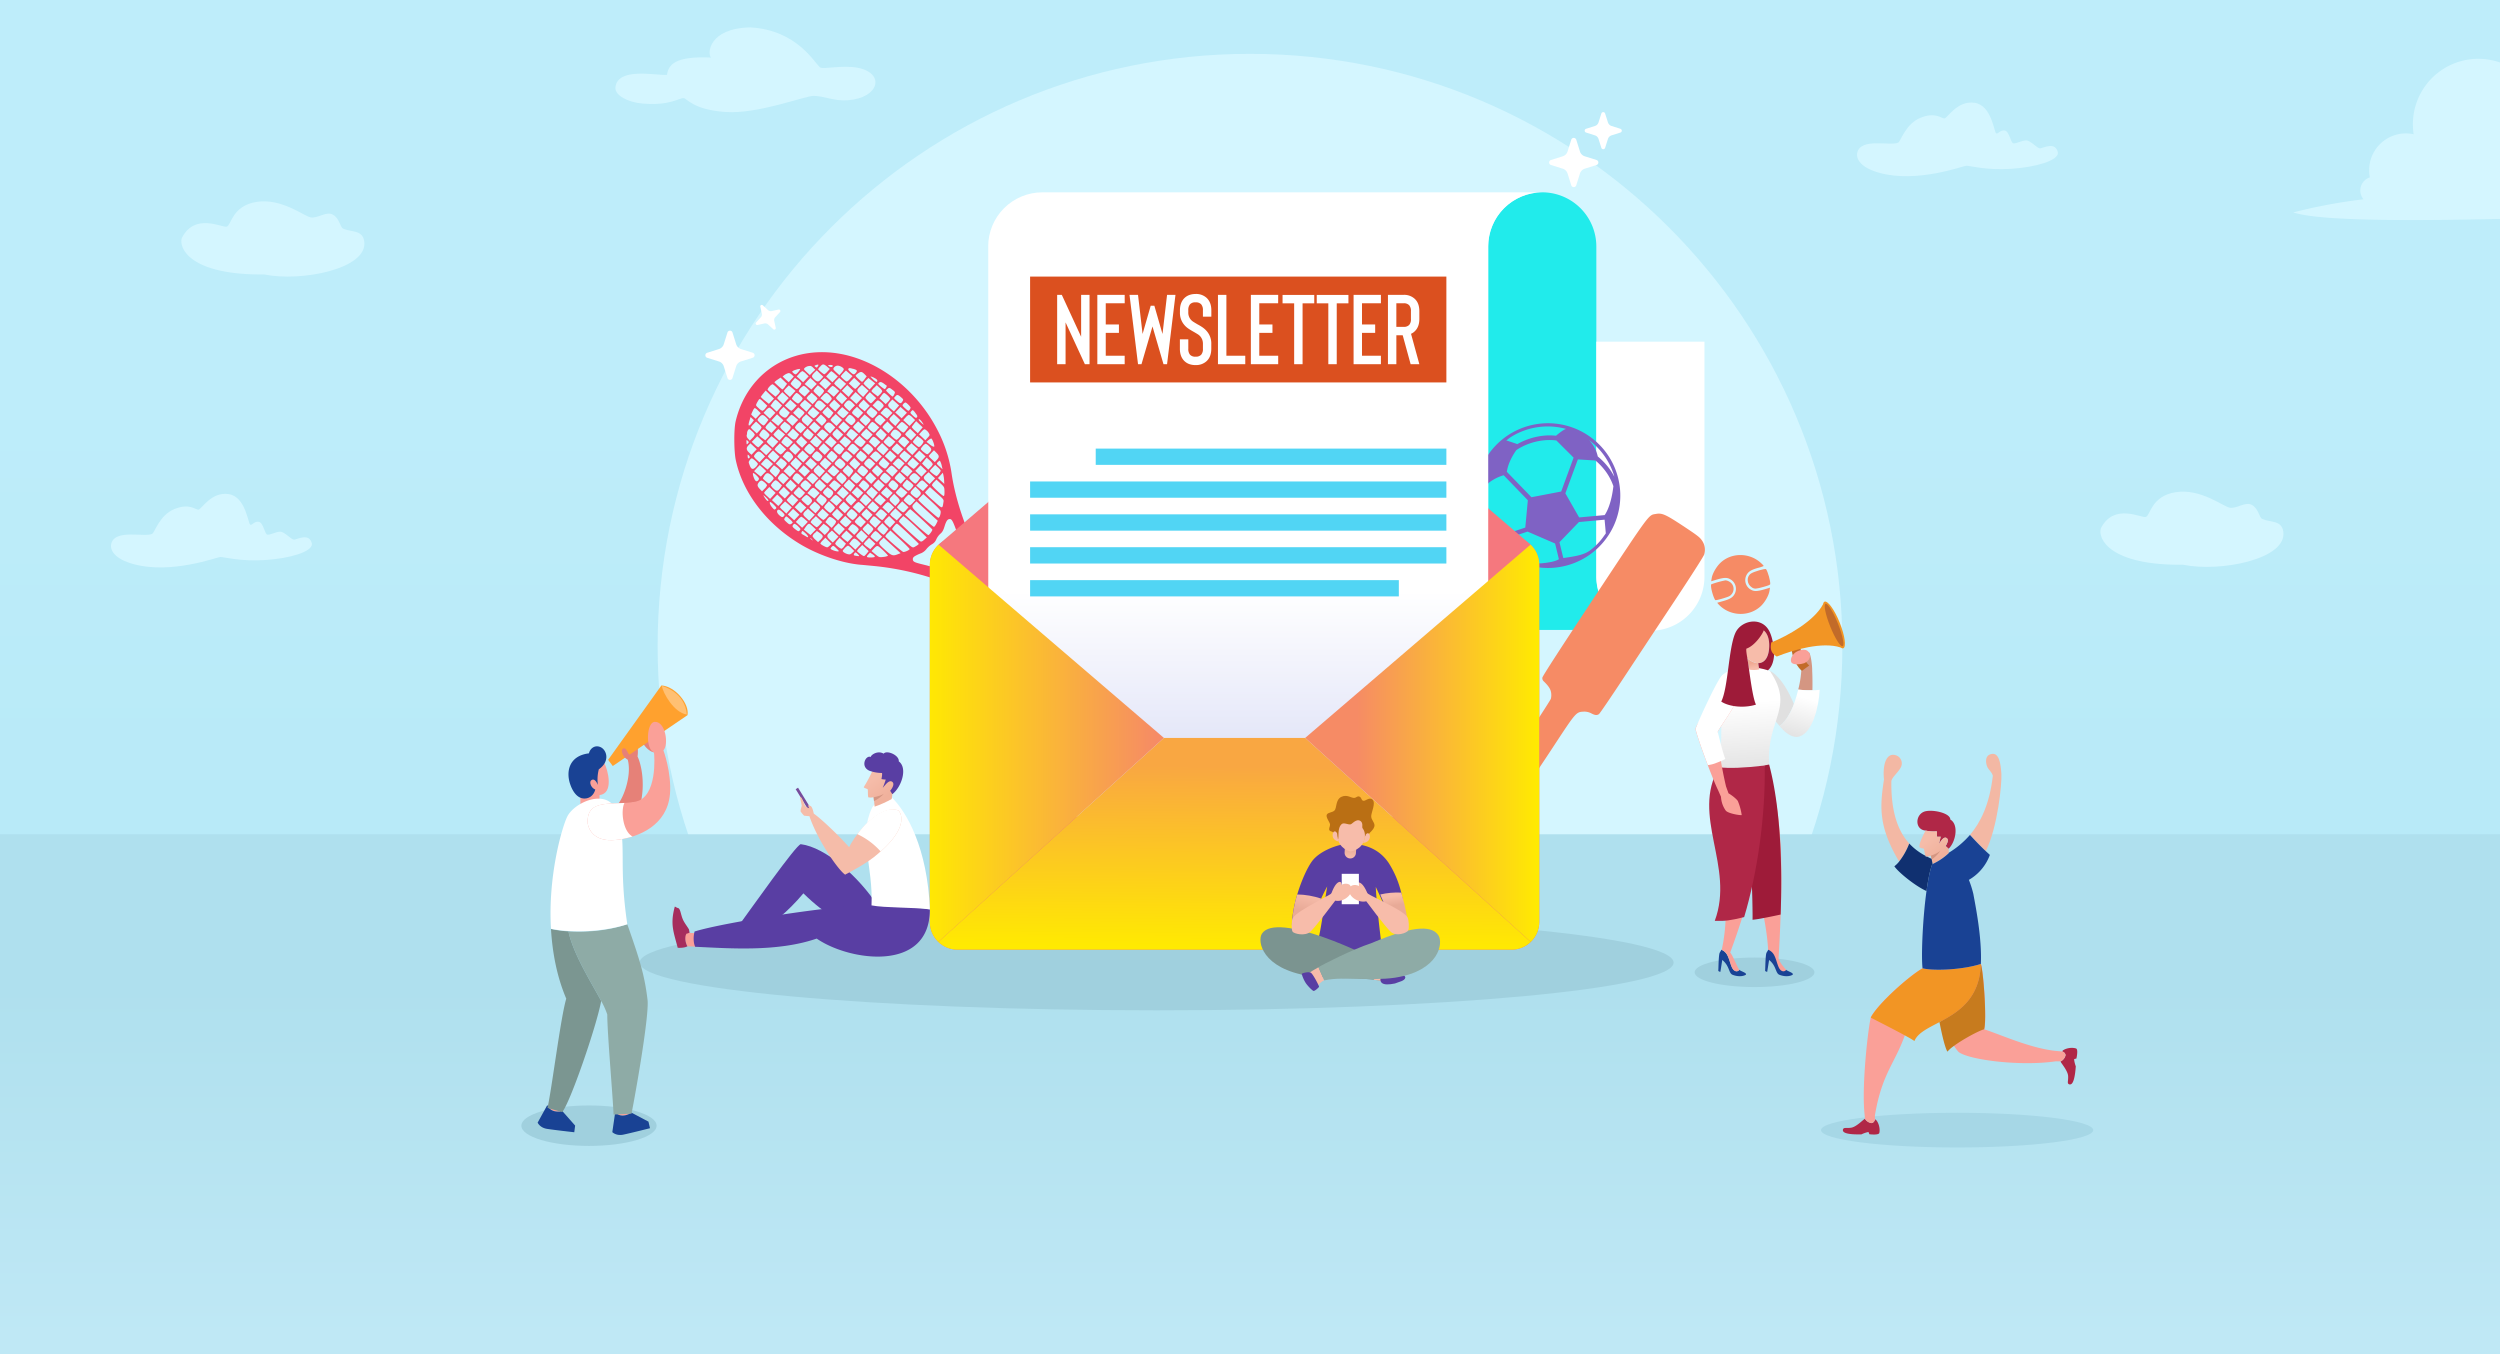 <svg id="Layer_1" data-name="Layer 1" xmlns="http://www.w3.org/2000/svg" xmlns:xlink="http://www.w3.org/1999/xlink" viewBox="0 0 1800 975.21"><rect x="0" y="0" width="1800" height="975.21" fill="#808080" stroke="none"/><defs><clipPath id="clip-path"><rect width="1800" height="975.21" style="fill:none"/></clipPath><linearGradient id="linear-gradient" x1="900" y1="950.75" x2="900" y2="276.45" gradientUnits="userSpaceOnUse"><stop offset="0" stop-color="#b1e6f5"/><stop offset="1" stop-color="#beedfa"/></linearGradient><clipPath id="clip-path-2"><rect y="600.69" width="1800" height="374.52" style="fill:none"/></clipPath><linearGradient id="linear-gradient-2" x1="900" y1="710.69" x2="900" y2="963.69" gradientUnits="userSpaceOnUse"><stop offset="0" stop-color="#afe0ee"/><stop offset="1" stop-color="#bfe8f5"/></linearGradient><clipPath id="clip-path-3"><path d="M1088.38,386.73h-399a20,20,0,0,0-19.89,19.89V663.88a20,20,0,0,0,19.89,19.89h399a20,20,0,0,0,19.89-19.89V406.62a20,20,0,0,0-19.89-19.89" style="fill:none;clip-rule:evenodd"/></clipPath><linearGradient id="linear-gradient-3" x1="888.85" y1="416.33" x2="888.86" y2="497.44" gradientUnits="userSpaceOnUse"><stop offset="0" stop-color="#f5787e"/><stop offset="1" stop-color="#e86d79"/></linearGradient><clipPath id="clip-path-4"><path d="M1071.51,588V177.4a39,39,0,0,1,38.92-38.92h-360a39,39,0,0,0-38.93,38.92V588Z" style="fill:none;clip-rule:evenodd"/></clipPath><linearGradient id="linear-gradient-4" x1="910.99" y1="557.79" x2="910.99" y2="425.6" gradientUnits="userSpaceOnUse"><stop offset="0" stop-color="#dee1f7"/><stop offset="1" stop-color="#fff"/></linearGradient><clipPath id="clip-path-5"><path d="M675.6,678.22a19.84,19.84,0,0,0,13.75,5.55h399a19.84,19.84,0,0,0,13.75-5.55L939.73,531.29H838Z" style="fill:none;clip-rule:evenodd"/></clipPath><linearGradient id="linear-gradient-5" x1="888.27" y1="682.8" x2="889.3" y2="551.89" gradientUnits="userSpaceOnUse"><stop offset="0" stop-color="#ffea01"/><stop offset="1" stop-color="#f9a742"/></linearGradient><clipPath id="clip-path-6"><path d="M838,531.28,690.16,404.49l-9.76-8.37-4.64-4a19.87,19.87,0,0,0-6.3,14.49V663.88a19.84,19.84,0,0,0,6.14,14.34Z" style="fill:none;clip-rule:evenodd"/></clipPath><linearGradient id="linear-gradient-6" x1="669.46" y1="535.17" x2="832.56" y2="535.17" gradientUnits="userSpaceOnUse"><stop offset="0" stop-color="#ffe803"/><stop offset="1" stop-color="#f68b65"/></linearGradient><clipPath id="clip-path-7"><path d="M1102,392.13,939.73,531.29l162.4,146.93a19.84,19.84,0,0,0,6.14-14.34V406.62a19.87,19.87,0,0,0-6.3-14.49" style="fill:none;clip-rule:evenodd"/></clipPath><linearGradient id="linear-gradient-7" x1="1105.65" y1="535.17" x2="976.79" y2="535.17" gradientUnits="userSpaceOnUse"><stop offset="0" stop-color="#ffe902"/><stop offset="1" stop-color="#f68b65"/></linearGradient><clipPath id="clip-path-8"><path d="M628,555.36a97.05,97.05,0,0,1-6.14,11.45c.4.66,2.58,1.13,2.88,1.47s-.09,5.08.54,5.86A9.46,9.46,0,0,0,629,574c.16,1.2.64,5,.74,6.78A73.27,73.27,0,0,0,642,575.28a27.35,27.35,0,0,0,.53-4.28c2.13-8,1.86-12.11.55-14-2.19-3.12-10.32-7.19-15-1.66" style="fill:none;clip-rule:evenodd"/></clipPath><linearGradient id="linear-gradient-8" x1="638.96" y1="573.14" x2="629.76" y2="560.49" gradientUnits="userSpaceOnUse"><stop offset="0" stop-color="#f0b19c"/><stop offset="1" stop-color="#f5bca9"/></linearGradient><clipPath id="clip-path-9"><path d="M1008.92,642.68c3.34,11.25,4.8,20.26,4.67,23.46l-12.81-1.54c-.76-5.3-4-13.74-7-20.57a54.3,54.3,0,0,1,15.14-1.35" style="fill:none;clip-rule:evenodd"/></clipPath><linearGradient id="linear-gradient-9" x1="1003.38" y1="652.03" x2="1002.24" y2="645.31" gradientUnits="userSpaceOnUse"><stop offset="0" stop-color="#e8aa97"/><stop offset="1" stop-color="#f7bcaa"/></linearGradient><clipPath id="clip-path-10"><path d="M951.3,647a136.06,136.06,0,0,0-7,19.14L930.18,666A85.1,85.1,0,0,1,934,644,58.26,58.26,0,0,1,951.3,647" style="fill:none;clip-rule:evenodd"/></clipPath><linearGradient id="linear-gradient-10" x1="940.42" y1="656.38" x2="943.36" y2="644.06" xlink:href="#linear-gradient-9"/><clipPath id="clip-path-11"><path d="M968.56,606.06l8.16.47-.44,7.72a4.09,4.09,0,0,1-8.17-.47Z" style="fill:none;clip-rule:evenodd"/></clipPath><linearGradient id="linear-gradient-11" x1="972.3" y1="613" x2="972.05" y2="617.32" gradientUnits="userSpaceOnUse"><stop offset="0" stop-color="#edb19f"/><stop offset="1" stop-color="#f7bcaa"/></linearGradient><clipPath id="clip-path-12"><path d="M1238.11,559.46c9,1.14,13.22,3.53,36.49-1.45-6.12-39.62,19.18-45.78-.14-74.73a26.37,26.37,0,0,0-6.84-2.13c-12.08-1.69-19.54-1.73-27.66,5.06-1.93,4.16.88,34.15-1.85,73.25" style="fill:none;clip-rule:evenodd"/></clipPath><linearGradient id="linear-gradient-12" x1="1268.3" y1="559.9" x2="1264.88" y2="504.71" gradientUnits="userSpaceOnUse"><stop offset="0" stop-color="#e0e0e0"/><stop offset="1" stop-color="#fff"/></linearGradient><clipPath id="clip-path-13"><path d="M1304.94,497a63.79,63.79,0,0,1-10.22-.48,95.21,95.21,0,0,1-2.67,9.14c-.81,2.57-4.56,12.46-10.71,17.12,3.18,4,7.72,7.76,12.09,7.85a8.7,8.7,0,0,0,2.34-.41c9.25-3,13.88-21.42,14.38-33.54a41.38,41.38,0,0,1-5.21.32" style="fill:none;clip-rule:evenodd"/></clipPath><linearGradient id="linear-gradient-13" x1="1290.39" y1="532.79" x2="1298.92" y2="502.19" xlink:href="#linear-gradient-12"/><clipPath id="clip-path-14"><path d="M1266.58,482a20.28,20.28,0,0,1-7.06.16c-.84-3.3-.89-5.31-1.43-8.16,1.7,1.47,4.64,3.53,7.82,3.47l.53,3.51Z" style="fill:none;clip-rule:evenodd"/></clipPath><linearGradient id="linear-gradient-14" x1="1262.12" y1="477.29" x2="1262.87" y2="480.98" gradientUnits="userSpaceOnUse"><stop offset="0" stop-color="#f0a993"/><stop offset="1" stop-color="#f7bcaa"/></linearGradient><clipPath id="clip-path-15"><path d="M1395.94,607.79a51,51,0,0,0,1.34-5.39,14.09,14.09,0,0,1-2.75,0c.09-.62.26-3.24-.07-3.86a23.89,23.89,0,0,1-8-.54h0c-1.36,2.26-5.51,10.49-4.27,12.12.49.6,2.7.73,3,1s.68,5,1.4,5.65a9.34,9.34,0,0,0,3.59-.66c.33,1.15.93,4.25,1.29,6a44.42,44.42,0,0,0,11.61-7.84,13.51,13.51,0,0,0-.15-3.18l-2.12-2c.87-1.21,2.67-4.58.69-5.76-2.35-1.4-4.44,3.06-5.59,4.42" style="fill:none;clip-rule:evenodd"/></clipPath><linearGradient id="linear-gradient-15" x1="1397.44" y1="616.3" x2="1387.84" y2="604.78" xlink:href="#linear-gradient-8"/></defs><g style="clip-path:url(#clip-path)"><rect width="1800" height="975.21" style="fill:url(#linear-gradient)"/></g><path d="M900,38.77c235.56,0,426.51,191,426.51,426.51S1135.56,891.79,900,891.79s-426.51-191-426.51-426.51S664.44,38.77,900,38.77" style="fill:#d4f6ff;fill-rule:evenodd"/><path d="M1800,45V157.63c-65.82,1.47-130.44,1.51-148.87-4.7a390.08,390.08,0,0,1,50.59-9.44,9.91,9.91,0,0,1,4.58-15.78,26.47,26.47,0,0,1,31.52-31.06,48.28,48.28,0,0,1-.55-7.26A47.12,47.12,0,0,1,1800,45" style="fill:#d4f6ff;fill-rule:evenodd"/><g style="clip-path:url(#clip-path-2)"><rect y="600.69" width="1800" height="374.52" style="fill:url(#linear-gradient-2)"/></g><path d="M529.74,331.14c4.89,23.24,21.58,45.38,45.32,60,13,8.08,30.47,14.15,44.23,15.46,2.73.21,7.21.65,10,.92a199.43,199.43,0,0,1,65.36,18c12,5.76,13.74,7.11,45.15,36.18,16.11,14.86,29.72,27.66,30.24,28.48,1.39,2.09,8.8,8.14,10,8.11,1.56,0,9.46-9.06,9.42-10.73,0-1.45-.44-1.88-11.45-11.52-3.94-3.41-18.61-16.8-32.67-29.76-17.47-16.11-26.57-24.9-28.65-27.69-14.67-19.47-27.47-50.92-31.44-77a98.43,98.43,0,0,0-10.72-32.84c-16.89-32.18-49.25-54.3-80.71-55.16-31.14-.87-56.67,18.81-64.07,49.39C528.32,308.6,528.4,324.54,529.74,331.14Zm9.2-10.55,1.36-1.38,2.29,2.12,2.28,2.11-1.9,2-1.9,2-1.71-1.57C537.24,324,537.15,322.36,538.94,320.59Zm-.53-3.17c.92.87.92,1,.05,1.9s-.92.86-1-.92S537.5,316.56,538.41,317.42Zm-.53-5.67a4.26,4.26,0,0,1,.72-2.08c.76-1,.87-1,2.81.77a7.57,7.57,0,0,1,2.07,2.51,7,7,0,0,1-1.83,2.5l-1.79,1.83-1.27-1.47a3.24,3.24,0,0,1-1-2.32A5.42,5.42,0,0,0,537.88,311.75Zm1.31,16.19a1.61,1.61,0,0,1,.6,1.49c-.7,1.14-1.44.65-1.48-.85S538.33,327.13,539.19,327.94Zm.64,3.33c.43-.68,1.08-1.25,1.47-1.26.84,0,4.38,3.28,4.4,4.06a6.37,6.37,0,0,1-1.61,2.28c-2,2-3.19,1.64-4.33-1.34C538.86,332.58,538.87,332.75,539.83,331.27Zm.13-29.61.46-1.4,1.2,1.14,1.2,1.13-1.29,1.77c-1.94,2.56-2.83,2.75-2.44.51A28.21,28.21,0,0,1,540,301.66Zm2.49,3.78,1.9-1.94,2,1.84a8.06,8.06,0,0,1,2,2.4,7,7,0,0,1-1.72,2.45l-1.74,1.88-2.17-2a11.69,11.69,0,0,1-2.18-2.34A12.93,12.93,0,0,1,542.45,305.44Zm0,35.13a10.38,10.38,0,0,1,2.39,1.89c1.6,1.58,1.83,2.13,1.41,2.92-1.07,1.76-2.25,1.45-3.2-.75S541.75,340.59,542.42,340.57Zm5.05-24.38,2.28,2.11L548,320.19a10.8,10.8,0,0,1-2.07,1.89,10.08,10.08,0,0,1-2.5-1.94l-2.17-2,2-2.05,1.95-2ZM541.93,296a5.79,5.79,0,0,1,1.5-2.27,8.81,8.81,0,0,1,2.39,1.89l1.95,1.9-1.85,2-1.84,2-1.6-1.47a13.54,13.54,0,0,1-1.61-1.63A19.12,19.12,0,0,1,541.93,296ZM549.4,337l2.29,2.18-2,2-1.9,2-2.45-1.94-2.39-2,2-2.22,2.06-2.17Zm-5.07-10.68c1.74-1.77,2.58-1.63,5.1.87l1.38,1.47-2,2.06-2,2.12-2-1.85a8,8,0,0,1-2-2.45A5.53,5.53,0,0,1,544.33,326.36Zm3.8,19.64c1,0,4.08,2.57,4.11,3.52a6.75,6.75,0,0,1-1.78,2.44l-1.79,1.83-1.2-1.2c-2.24-2.39-2.48-3.28-1.3-5A3.44,3.44,0,0,1,548.13,346Zm-1.84-58.11c.65-.91.93-.8,3.44,1.64l2.75,2.67L551.07,294A5.34,5.34,0,0,1,549,295.8a7.59,7.59,0,0,1-2.78-1.94c-2.05-1.84-2.12-1.95-1.43-3.42A21.26,21.26,0,0,1,546.29,287.89Zm.71,12.19c1.73-1.77,2.57-1.62,5,.82l1.32,1.42-1.45,2c-.81,1.14-1.73,2.06-2.07,2.06-.83,0-4.38-3.28-4.4-4.06A5.78,5.78,0,0,1,547,300.08Zm2.68,9.08c.84,0,4.38,3.29,4.4,4.07a5.59,5.59,0,0,1-1.56,2.21L551,317l-2.05-1.45a8.57,8.57,0,0,1-2.22-2.06C546.38,312.76,548.85,309.18,549.68,309.16ZM551,319.72a10.21,10.21,0,0,1,2.61,1.88l2.11,1.84-2,2.17-2.06,2.12-2.29-2.11-2.28-2.12,1.73-1.88A9,9,0,0,1,551,319.72Zm.17,10.75c.65-.57,1.21-.31,3.1,1.49l2.29,2.11-2,2-1.9,2-2.39-1.94-2.45-2,1.24-1.43A30,30,0,0,1,551.19,330.47Zm.44,27.7c1.08,1,1.83,2,1.67,2.3q-.64,1-2.56-1.94C549.18,356.12,549.34,356.06,551.63,358.17Zm-1.46-15.35c1.6-2.55,2.66-2.74,4.94-.85a6.85,6.85,0,0,1,2,2.29c0,.78-2.74,3.81-3.47,3.82-.5,0-4.32-3.17-4.33-3.62A9.29,9.29,0,0,1,550.17,342.82Zm-.6-59.47,1.73-2.16,3,2.87,3,2.94-1.84,1.88-1.85,1.89-2.9-2.32a19.16,19.16,0,0,1-2.92-2.66A15.17,15.17,0,0,1,549.57,283.35ZM552,352.59l1.9-1.95,2.29,2.11,2.28,2.12-2,2.17-2,2.17-2.17-2a11.69,11.69,0,0,1-2.18-2.34A12.18,12.18,0,0,1,552,352.59Zm1.81-59.15a7.94,7.94,0,0,1,2.56,1.89l1.94,1.9-2,2.11-2,2.12-2.28-2.12-2.29-2.11,1.74-1.88A7.19,7.19,0,0,1,553.85,293.44Zm-.92,11.85,1.79-1.84,2.23,2.18,2.23,2.17-1.84,2-1.79,1.94-2.21-1.61c-1.2-.92-2.17-1.95-2.18-2.34A6.45,6.45,0,0,1,552.93,305.29Zm.83,10.57,1.79-1.83L558,316l2.4,2-2,2.17-2.06,2.23-2.17-2A11.69,11.69,0,0,1,552,318,9.15,9.15,0,0,1,553.76,315.86Zm.94,10.45,1.9-1.94,2.35,2.22,2.34,2.23-1.78,2.05L557.66,333,555.21,331a11.34,11.34,0,0,1-2.4-2.39A10.61,10.61,0,0,1,554.7,326.31Zm0,35.13a10.17,10.17,0,0,1,2.56,2.05c2,2,2.06,2.18,1.24,2.93s-1.09.58-2.53-1.11S553.66,361.47,554.67,361.44Zm1-24.67,1.57-1.77,2,1.45a8.9,8.9,0,0,1,2.29,2.17c.18.39-.4,1.68-1.32,2.82l-1.67,2.11-2.18-2a10.4,10.4,0,0,1-2.23-2.5A9.24,9.24,0,0,1,555.7,336.77Zm-1.58-58.5a5.93,5.93,0,0,1,2.08-1.62c.78,0,5.41,4.43,5.43,5.21a5.4,5.4,0,0,1-1.56,2.16l-1.63,1.61-2.84-2.27c-1.6-1.3-2.92-2.6-2.92-2.94A5.92,5.92,0,0,1,554.12,278.27Zm2.36,69.07a5.65,5.65,0,0,1,2.07-1.61,7.91,7.91,0,0,1,2.56,1.88l1.94,1.9L562,351.05c-2,2.78-2.71,2.91-4.94.85a8,8,0,0,1-2-2.4A5.79,5.79,0,0,1,556.48,347.34Zm5.17,10.57a7.9,7.9,0,0,1,2,2.46,6.44,6.44,0,0,1-1.62,2.27l-1.62,1.66-2.29-2.11-2.29-2.12,1.9-2,1.9-2Zm-3.27-70.16a12.76,12.76,0,0,1,2.57,2.1l2.17,2.12-1.9,2.17-1.94,2.22L557,294.25l-2.29-2.12,1.62-2.21A8.56,8.56,0,0,1,558.38,287.75Zm3.46,12.73,2.28,2.17-1.9,2-1.9,2-2.45-2-2.44-1.94,2.06-2.23,2-2.17Zm-3.2,10.23,1.8-1.83,2.45,1.94,2.39,2-2,2.18-2.06,2.22-2.17-2a12.45,12.45,0,0,1-2.18-2.33A10,10,0,0,1,558.64,310.71Zm1,10.46,1.9-1.95,2.28,2.12,2.29,2.12-1.74,1.88a8.06,8.06,0,0,1-2.18,1.9c-.56,0-4.43-3.23-4.45-3.74A10.52,10.52,0,0,1,559.59,321.17Zm.68,45.87c.56-.24,1.63.34,2.94,1.59,1.72,1.63,1.95,2.07,1.36,2.81-1,1.25-1.7,1.16-3.53-.52S559,367.63,560.27,367Zm3.93-35.73a9.08,9.08,0,0,1,2.29,2.17c.18.44-.52,1.63-1.55,2.66L563.09,338l-2.28-2.11-2.29-2.12,1.85-1.94,1.84-2Zm-4.4-57.93,2.19-1.5,2.34,2.22,2.35,2.23-1.46,2a7,7,0,0,1-1.84,2.06c-.39,0-5.81-4.81-5.82-5.2A11.41,11.41,0,0,1,559.8,273.38Zm1.56,68.82a5.76,5.76,0,0,1,2.08-1.62,8,8,0,0,1,2.55,1.89l2,1.9-2,2.11-2,2.12-2-1.84a8.12,8.12,0,0,1-2-2.41A5.78,5.78,0,0,1,561.36,342.2Zm1.16,10.23,1.79-1.83,2.23,2.17,2.23,2.17-1.84,2-1.85,2-2.17-2a12,12,0,0,1-2.18-2.34A11,11,0,0,1,562.52,352.43Zm.88,10.51,1.85-1.89,2.45,2.11,2.4,2.17-2,2.23-1.95,2.22-2.28-2.17a12.32,12.32,0,0,1-2.35-2.45A9.8,9.8,0,0,1,563.4,362.94Zm-2-78.62,1.9-1.94,2.28,2.11,2.29,2.12-2,2.17-2,2.17-2.17-2a12.42,12.42,0,0,1-2.18-2.34A13.23,13.23,0,0,1,561.42,284.32Zm1.1,10.29,1.63-1.66,2.29,2.12,2.22,2.06-1.13,1.64c-1.55,2.38-2.33,2.52-4.6.9C560.49,297.9,560.4,296.73,562.52,294.61Zm.83,10.57,1.58-1.6,2,1.51c2.9,2,3,2.76.91,5.05l-1.78,1.94-2.18-2a8.27,8.27,0,0,1-2.18-2.62A5.81,5.81,0,0,1,563.35,305.18Zm.62,11c.76-1,1.63-1.88,2-1.89a9.45,9.45,0,0,1,2.78,2l2.17,2-1.73,1.88a8.2,8.2,0,0,1-2.19,1.9c-.5,0-4.43-3.23-4.44-3.67A10,10,0,0,1,564,316.2Zm1.35,56.34c.76-1,.87-1,3.1,1.08a9.65,9.65,0,0,1,2.35,2.56c0,.23-.48.69-1.14,1.09-1,.53-1.44.38-3.1-1.14C564.3,374.07,564.3,374.07,565.32,372.54Zm1.23-47.31c1-.48,3.15.92,4.08,2.62.76,1.32.66,1.55-.92,3.26L568,332.88l-2.22-2.06-2.29-2.11,1.19-1.59A7.45,7.45,0,0,1,566.55,325.23Zm4,11.82,2.29,2.17-2.06,2.12-2,2.12-2.29-2.12-2.29-2.11,2-2.17,2-2.17Zm-3.19,10.23,1.8-1.83,2.23,2.18,2.23,2.17-1.85,2-1.84,2-2.17-2a12,12,0,0,1-2.18-2.34A10.56,10.56,0,0,1,567.4,347.28Zm-.14-78.5c1-.3,1.72,0,2.87,1l1.48,1.41-1.84,2-1.85,2-2.22-2-2.17-2.07,1.2-1A8.51,8.51,0,0,1,567.26,268.78Zm1.08,89,1.9-1.95,2.29,2.12,2.28,2.11-2,2.17-2,2.17-2.17-2a12.27,12.27,0,0,1-2.18-2.35A13,13,0,0,1,568.34,357.74Zm-2.15-78.45,1.8-1.83,2.44,2,2.4,2-2,2.17-2.06,2.23-2.17-2a12,12,0,0,1-2.18-2.34A9.32,9.32,0,0,1,566.19,279.29Zm7.17,89.19,2.28,2.11-1.89,2-1.9,2-2.29-2.11-2.29-2.11,1.9-2,1.9-2Zm-2-78.56L573.6,292l-1.73,1.89a9.16,9.16,0,0,1-2.12,1.89,11.18,11.18,0,0,1-2.56-1.88L565,292l2-2.12,2-2.06Zm-1.45,8.68a11.77,11.77,0,0,1,2.62,1.83l2.22,1.89-2,2.11-2.06,2.18-2.29-2.12-2.28-2.11,1.73-1.89A11.13,11.13,0,0,1,569.87,298.6Zm3.27,12.13,2.23,2.11-1.18,1.7c-1.78,2.56-2.5,2.64-5.07.42L566.84,313l2.06-2.23,2-2.17ZM570.06,321l1.8-1.83,2.23,2.17,2.23,2.17-1.85,2-1.84,2-2.17-2a11.69,11.69,0,0,1-2.18-2.34A11.36,11.36,0,0,1,570.06,321Zm2,56.14a7.54,7.54,0,0,1,2.67,1.89c1.83,1.79,1.89,1.95,1.08,2.87s-1.1.75-3.2-.81c-1.94-1.51-2.22-2-1.8-2.85C571.14,377.68,571.69,377.16,572.08,377.15ZM571,331.46l1.9-1.94,2.29,2.11,2.23,2.18-1.84,2.27-1.83,2.28-2.35-2.17a12.85,12.85,0,0,1-2.29-2.45A12.44,12.44,0,0,1,571,331.46Zm.36,11.37c1.66-2.61,2.55-2.69,4.89-.41l2.17,2.07-1.78,2.11-1.73,2.1-2.22-2a26.62,26.62,0,0,1-2.18-2.23A7.72,7.72,0,0,1,571.36,342.83Zm1.87,9.77,1.9-2,2.28,2.11,2.29,2.12L578,356.76a7.48,7.48,0,0,1-2.29,1.91c-.61,0-4.32-3.24-4.34-3.79A12,12,0,0,1,573.23,352.6Zm-2.38-78.67,1.57-1.82,2.1,1.5a8.91,8.91,0,0,1,2.4,2.34c.36.83-2.29,4.13-3.29,4.16-.67,0-4.32-3.24-4.34-3.91A8.87,8.87,0,0,1,570.85,273.93Zm7.39,89.41,2.29,2.11-1.9,2-1.9,2-2.28-2.11-2.29-2.12,1.9-2,1.9-2Zm-6.72-78.5c.81-1.08,1.68-1.94,2-1.95.84,0,4.38,3.29,4.4,4.07a5.67,5.67,0,0,1-1.61,2.27c-1.41,1.44-1.69,1.5-2.6.85a18.6,18.6,0,0,1-3.59-3A13.44,13.44,0,0,1,571.52,284.84ZM576.91,372a10.66,10.66,0,0,1,2.61,1.89l2.11,1.84-2,2.17L577.56,380l-2.28-2.12L573,375.8l1.73-1.89A9.08,9.08,0,0,1,576.91,372Zm.06-77a8.85,8.85,0,0,1,2.34,2.17,9.78,9.78,0,0,1-1.89,2.34l-1.9,2-2.28-2.12L571,297.24l1.85-2,1.84-1.95Zm-3.76-28.83a7.91,7.91,0,0,1,2.83-.52c.4.38-2.41,3.85-3.19,3.87s-2.72-1.66-2.4-2.17A8.67,8.67,0,0,1,573.21,266.18Zm.58,39.46a5.84,5.84,0,0,1,2.08-1.62,7.91,7.91,0,0,1,2.55,1.88l2,1.91-1.9,2.05-2,2.06-2.11-1.73a7,7,0,0,1-2.06-2.34A5.41,5.41,0,0,1,573.79,305.64ZM575,315.86l1.79-1.83,2.23,2.18,2.23,2.17-1.84,2-1.85,2-2.17-2a12,12,0,0,1-2.18-2.34A11.53,11.53,0,0,1,575,315.86Zm.94,10.46,1.9-1.95,2.29,2.12,2.28,2.11-2,2.17-2,2.17-2.17-2A12.3,12.3,0,0,1,574,328.6,12.55,12.55,0,0,1,575.89,326.32Zm5,10.74,2.28,2.12-1.9,2-1.9,2-2.28-2.12L574.82,339l1.9-2,1.9-2ZM580,384c2.29,2.11,2.49,3.61.39,2.27-.68-.43-1.81-1.07-2.49-1.44-1-.59-1.14-1-.66-1.82C577.67,382,577.84,382,580,384Zm-2.25-116.8a8,8,0,0,1,2.56,1.88l1.94,1.9-2,2.12-2,2.11-2.28-2.11L573.61,271l1.74-1.88A7.11,7.11,0,0,1,577.7,267.18Zm0,80.17a5.84,5.84,0,0,1,2.08-1.62,7,7,0,0,1,2.5,1.83l1.89,1.85-1.51,2c-.86,1.14-1.79,2.05-2.12,2.06-.67,0-4.27-3.29-4.29-4A5.93,5.93,0,0,1,577.66,347.35Zm.83,10.57a5.93,5.93,0,0,1,2.08-1.62,7.07,7.07,0,0,1,2.5,1.84c2.06,2,2,2.84-.32,5-1.14,1.09-1.19,1.09-3.42-1A16.09,16.09,0,0,1,577,359.8,7.4,7.4,0,0,1,578.49,357.92Zm-2-78.56a5.93,5.93,0,0,1,2.08-1.62,8.29,8.29,0,0,1,2.56,1.89l1.94,1.9-1.9,2-1.84,2-2.16-1.67c-1.14-.92-2.12-1.95-2.13-2.29A5.73,5.73,0,0,1,576.45,279.36Zm3.74,88.22,1.31-1.32,2.51,2.17,2.51,2.16-2,2.12-2.06,2.17-2.23-2.06C577.76,370.54,577.75,370,580.19,367.58Zm-2.63-77.93,1.79-1.78,2.45,2,2.45,2-1.89,2.28-1.84,2.22-2.34-2.17a12,12,0,0,1-2.35-2.45A10.44,10.44,0,0,1,577.56,289.65Zm4.12,87.81c.76-.69,1.21-.48,3.27,1.48l2.4,2.28-2,2-1.9,2-2.39-1.94-2.39-1.95,1-1.53A15,15,0,0,1,581.68,377.46Zm-2.91-77.64,1.57-1.61,2.46,2.11,2.39,2.17-1.89,2.17-1.84,2.17L579.35,305C576.79,302.94,576.7,301.93,578.77,299.82Zm.83,10.68,1.63-1.88,2.28,2.11,2.29,2.12-1.13,1.64a6.22,6.22,0,0,1-1.9,2c-.77.3-4.7-2.77-4.72-3.72A8.72,8.72,0,0,1,579.6,310.5Zm.9,10.79a7.83,7.83,0,0,1,2-1.83c.61,0,4.16,3.4,4.18,4s-2.75,3.76-3.47,3.77-4.33-3.23-4.34-3.73A10.09,10.09,0,0,1,580.5,321.29Zm5.29,10.63,2.29,2.11-1.9,2-1.9,2L582,335.92l-2.28-2.12,1.9-2,1.89-2Zm-1.17,8.67a7.91,7.91,0,0,1,2.56,1.88l1.94,1.9-2,2.12-2,2.12-2.29-2.12-2.28-2.11,1.73-1.89A7.36,7.36,0,0,1,584.62,340.59Zm-2.5-77c1.38-.32,2-.11,3.26,1.14l1.49,1.47L585,268.1l-1.9,1.95-2.29-2.12c-2.17-2-2.23-2.17-1.36-3.09A6.6,6.6,0,0,1,582.12,263.55Zm3.33,87.61a7.83,7.83,0,0,1,2.56,1.89l2,1.9-1.85,2-1.9,1.94L583.76,357,581.31,355l1.74-1.88A7.13,7.13,0,0,1,585.45,351.16Zm.24-76.94,2.28,2.17-2,2-1.9,2-2.45-1.94-2.39-2,2-2.23,2.07-2.17Zm-2.14,113.23a3.36,3.36,0,0,1,1,.92c.75.87.7.93-.21.23S583.11,387.46,583.55,387.45Zm1-24.5,1.85-1.89,2,1.73a7.13,7.13,0,0,1,2.07,2.34,7,7,0,0,1-1.72,2.5l-1.74,1.89-2.17-2a12,12,0,0,1-2.18-2.34A10.07,10.07,0,0,1,584.59,363Zm-2.15-78.45,1.79-1.83,2.11,1.9a9.67,9.67,0,0,1,2.18,2.23,8.35,8.35,0,0,1-1.72,2.27L585.06,291l-2.17-2a12,12,0,0,1-2.18-2.34A10.87,10.87,0,0,1,582.44,284.5Zm3,89,1.9-1.94,2.28,2.11,2.29,2.11-1.74,1.89a7.76,7.76,0,0,1-2.18,1.89c-.56,0-4.43-3.23-4.45-3.73A10.52,10.52,0,0,1,585.48,373.46Zm-2.1-78.5,1.85-1.89,2.34,2.06,2.39,2-1.79,1.94a6.76,6.76,0,0,1-2.29,1.9c-.62,0-4.32-3.23-4.34-3.79A10.07,10.07,0,0,1,583.38,295Zm5.07,10.68,2.29,2.12-1.9,2-1.9,2-2.28-2.11-2.29-2.12,1.9-2,1.9-2Zm-1.92,78.17,1.57-1.61,2,1.4c2.78,2,2.86,2.66.74,4.83L589,390.32l-2-1.84a8.21,8.21,0,0,1-2-2.46A5.35,5.35,0,0,1,586.53,383.81Zm2.91-67.93,2.29,2.11L590.22,320c-.81,1.13-1.73,2-2.06,2.06a9.32,9.32,0,0,1-2.79-2l-2.17-2,2-2.17,2-2.17ZM586,326.5a5.81,5.81,0,0,1,2.08-1.61,7,7,0,0,1,2.5,1.83c1.83,1.79,1.88,1.85,1,3.32-1.61,2.55-2.5,2.74-4.78.85-1.19-1-2.17-1.95-2.17-2.23S585.23,327.36,586,326.5Zm1.7,9.6,1.41-1.31,2.46,2.16,2.45,2.22-2,2.18L590,343.46l-2.22-2.06C585.25,339.07,585.29,338.57,587.74,336.1Zm.89,10.52,1.47-1.38,2.4,2.28,2.4,2.28-1.9,2-1.9,1.95-2.39-1.89C586,349.75,586,349.25,588.63,346.62Zm-2-78.56,1.47-1.38L590.4,269l2.4,2.28L591.23,273c-2,2.17-2.79,2.19-5.13,0C584.1,271.13,584.14,270.52,586.59,268.06Zm2.6,89.69,1.57-1.93,2.1,1.5c2.9,2.1,3,2.82.92,5.11L592,364.37l-2.17-2a11.9,11.9,0,0,1-2.18-2.35A11.49,11.49,0,0,1,589.19,357.75Zm-2-78.5,1.63-1.83,2.27,1.67a7,7,0,0,1,2.29,2.34,6.76,6.76,0,0,1-1.72,2.5L590,285.81l-2.17-2a12.3,12.3,0,0,1-2.18-2.34A13.07,13.07,0,0,1,587.21,279.25Zm3.15,89.07,1.9-1.95,2.29,2.12,2.28,2.11-1.73,1.89a7.88,7.88,0,0,1-2.19,1.89c-.55,0-4.43-3.23-4.44-3.73A10.11,10.11,0,0,1,590.36,368.32Zm-3.08-77.76c1.72-2.72,2.83-2.86,5.28-.58l2.23,2.06-1.73,1.89a7.88,7.88,0,0,1-2.19,1.89c-.44,0-4.43-3.17-4.44-3.56A7.42,7.42,0,0,1,587.28,290.56Zm7.69,87.9a8.9,8.9,0,0,1,2.29,2.17c.18.44-.52,1.63-1.55,2.66l-1.85,1.89-2.28-2.12L589.29,381l1.85-1.95,1.84-2Zm-1.92-78.23a8,8,0,0,1,2,2.45,6.51,6.51,0,0,1-1.61,2.28l-1.63,1.66-2.29-2.12-2.28-2.11,1.89-2,1.9-2Zm-3.93-37.7c.28.1.13.67-.3,1.29-.65,1-.87,1-1.72.32s-.86-.81.3-1.23A3.89,3.89,0,0,1,589.12,262.53ZM592,309.18a10.19,10.19,0,0,1,2.62,1.88l2.11,1.84-2,2.17-2.06,2.12-2.29-2.11L588.08,313l1.74-1.88A8.82,8.82,0,0,1,592,309.18Zm.46,79.82,1.79-1.83,2.23,2.23,2.29,2.17L597.25,393c-1.48,1.32-1.59,1.32-3.34.53-2.14-1.06-3.22-1.82-3.23-2.32A9.12,9.12,0,0,1,592.46,389Zm-1.21-68,1.79-1.83,2.23,2.18,2.23,2.17-1.84,2-1.85,2-2.17-2a12,12,0,0,1-2.18-2.34A11.2,11.2,0,0,1,591.25,321Zm.89,10.52,1.84-1.89,2.34,2.06,2.4,2-2.06,2.23-2,2.17-2.17-2a12,12,0,0,1-2.18-2.34A9.45,9.45,0,0,1,592.14,331.53Zm.88,10.52,1.9-1.95,2.29,2.11,2.28,2.12-1.73,1.88a11.44,11.44,0,0,1-2.07,1.9c-.5,0-4.54-3.29-4.56-3.73A10.42,10.42,0,0,1,593,342.05Zm-2.47-78.11c1.84-2.05,2.4-2,4.91,0l2,1.73-1.74,1.89a7.61,7.61,0,0,1-2.23,1.95c-.5,0-4.44-3.23-4.45-3.67A7.38,7.38,0,0,1,590.55,263.94Zm3.11,8.39a15.57,15.57,0,0,1,2.56,1.94l2.17,2-1.95,2-2,2.06-2.29-2.11-2.28-2.12,1.73-1.88A12.6,12.6,0,0,1,593.66,272.33Zm.41,80.06,1.63-1.61,1.7,1.18c2.84,1.88,3.15,2.93,1.53,4.93a5.34,5.34,0,0,1-2,1.78c-.84,0-4.38-3.29-4.4-4.07A5.7,5.7,0,0,1,594.07,352.39Zm.76-69.49c1.11,0,4.45,3.62,4,4.47-.69,1.24-2.59,3.3-3.09,3.31a11.31,11.31,0,0,1-2.73-2l-2.34-1.95,1.79-1.94A6.76,6.76,0,0,1,594.83,282.9Zm.24,79.89,1.73-1.89,2.17,2a9,9,0,0,1,2.19,2.56c0,.67-2.69,3.75-3.36,3.77s-4.44-3.28-4.45-3.95A6.76,6.76,0,0,1,595.07,362.79Zm2.14,9.42c.88-.36,4.74,2.33,4.77,3.39a6.44,6.44,0,0,1-1.55,2.6l-1.62,1.89L596.52,378l-2.29-2.11,1.13-1.65A6.3,6.3,0,0,1,597.21,372.21Zm-3.3-77.47,1.8-1.83,2.23,2.17,2.17,2.12-1.45,2.05a7.15,7.15,0,0,1-1.85,2c-.44,0-4.67-3.89-4.68-4.33A11.38,11.38,0,0,1,593.91,294.74ZM595,305c1.37-1.26,2.71-1,4.83,1.16l1.6,1.57-1.89,2.23-1.95,2.16L595.31,310C592.85,307.7,592.84,307.09,595,305Zm2.27,78.5L599,382l2.34,2.17,2.34,2.22-2,2.12-2.06,2.12-2-1.85C595.13,386.48,595,385.43,597.28,383.47Zm2.82-67.26,2.29,2.17-1.79,1.95-1.84,2-2.45-2-2.45-2,2-2.18,1.95-2.11Zm-3.3,10.24a10.63,10.63,0,0,1,1.9-1.84c.56,0,4.27,3.41,4.29,4a6.76,6.76,0,0,1-1.72,2.5L599.53,333l-2.17-2a12.27,12.27,0,0,1-2.18-2.35A12.12,12.12,0,0,1,596.8,326.45Zm5.29,10.62,2.29,2.11-1.74,1.89a9,9,0,0,1-2.12,1.89,11.65,11.65,0,0,1-2.56-1.88l-2.17-1.95,2-2.12,2-2.06Zm-3.1,56.5c.92-.91,1.15-.81,3.21,1.2s2.12,2.18,1,2.21c-1.61,0-5.16-1.32-5.18-2A3,3,0,0,1,599,393.57Zm1.66-47.82a11.58,11.58,0,0,1,2.61,1.83l2.22,1.89-2,2.11-2.06,2.18-2.28-2.12-2.29-2.11,1.73-1.89A11.1,11.1,0,0,1,600.65,345.75Zm-2.1-78.56a16,16,0,0,1,2.56,1.94l2.17,1.95-1.95,2.06-2,2.06-2.28-2.11L594.8,271l1.74-1.88A11.3,11.3,0,0,1,598.55,267.19Zm3.21,89.12a8.17,8.17,0,0,1,2.55,1.89l2,1.9-2,2.06-2,2.06-2.33-2-2.4-2,1.79-2A6.8,6.8,0,0,1,601.76,356.31Zm-2.21-78.55a10,10,0,0,1,2.61,1.88l2.11,1.84-1.95,2.12-2,2.06-2.34-2-2.39-2,1.79-2A8,8,0,0,1,599.55,277.76Zm1.29,90.4,1.79-1.83,2.23,2.17,2.23,2.17-1.84,2-1.85,2-2.17-2a12.69,12.69,0,0,1-2.18-2.34A11.2,11.2,0,0,1,600.84,368.16Zm-2-78.56,1.79-1.83,2.23,2.17,2.23,2.17-1.84,2-1.85,2-2.17-2a12,12,0,0,1-2.18-2.34A11.62,11.62,0,0,1,598.8,289.6Zm-.87-26.85c1.73-.05,2.31.83.88,1.42-.72.3-2.53-.54-2.54-1.16C596.26,262.9,597,262.77,597.93,262.75Zm3.85,115.86,1.9-1.94,2.29,2.11,2.28,2.12-2,2.17-2,2.17-2.17-2a11.69,11.69,0,0,1-2.18-2.34A12.44,12.44,0,0,1,601.78,378.61Zm-2-78.56,1.9-1.94,2.29,2.11,2.28,2.12-2,2.17-2,2.17-2.17-2a11.69,11.69,0,0,1-2.18-2.34A12.44,12.44,0,0,1,599.74,300.05Zm3.09,89,1.62-1.88,2.29,2.11,2.29,2.12-1.13,1.64a6.33,6.33,0,0,1-1.9,2c-.78.3-4.7-2.77-4.73-3.72A9.17,9.17,0,0,1,602.83,389.07Zm-2-78.73,1.63-1.66,2.28,2.11,2.29,2.12-1.9,2-1.9,2-2-1.84a8.21,8.21,0,0,1-2-2.46A6.36,6.36,0,0,1,600.84,310.34Zm.67,10.74a5.77,5.77,0,0,1,2.08-1.61,8,8,0,0,1,2.56,1.88L608,323.2l-1.45,2c-.81,1.08-1.73,2-2.12,2-.78,0-4.38-3.23-4.4-4A5.93,5.93,0,0,1,601.51,321.08Zm.83,10.57a5.87,5.87,0,0,1,2-1.61c.77,0,4.32,3.29,4.34,4.07a5.69,5.69,0,0,1-1.62,2.27c-1.74,1.72-1.68,1.72-4.93-.93C600.57,334.1,600.55,333.6,602.34,331.65Zm1.65,9.72,1.31-1.32,2.1,1.84a6.91,6.91,0,0,1,2.14,2.62,5.73,5.73,0,0,1-1.61,2.44l-1.63,1.66L604,346.5C601.61,344.28,601.6,343.72,604,341.37Zm-1.19-78.08c1.61-.21,4.66,1.49,4.69,2.61a7.65,7.65,0,0,1-1.55,2.32l-1.63,1.88L602,268c-2.12-1.95-2.29-2.28-1.6-3.3A3.44,3.44,0,0,1,602.8,263.29Zm6.11,89.49L611.2,355l-2,2.06-2,2.06-2.34-2L602.51,355l2.06-2.23,2-2.17Zm-6.62-78.89,1.85-1.88,2.51,2.16,2.51,2.17-1.95,2.06-2,2.11-2.34-2a13.48,13.48,0,0,1-2.35-2.39A8.05,8.05,0,0,1,602.29,273.89ZM605.72,363l1.8-1.83,2.23,2.17,2.23,2.18-1.85,2-1.84,2-2.17-2a12,12,0,0,1-2.18-2.34A10.56,10.56,0,0,1,605.72,363Zm-2.15-78.72,1.62-1.83,2.4,2.22,2.34,2.29-1.84,2-1.84,2-2.17-2a10.76,10.76,0,0,1-2.19-2.4A9,9,0,0,1,603.57,284.29Zm3.09,89.18,1.9-2,2.29,2.12,2.29,2.11-1.74,1.88a7.39,7.39,0,0,1-2.29,1.9c-.62,0-4.32-3.23-4.34-3.79A13,13,0,0,1,606.66,373.47ZM604.57,295l1.85-1.89,2.34,2.06,2.39,2-1.79,1.94a6.76,6.76,0,0,1-2.29,1.9c-.62,0-4.33-3.23-4.34-3.79A10.07,10.07,0,0,1,604.57,295ZM607.49,384l1.91-1.94,2.28,2.11,2.29,2.12-1.85,2-1.9,1.95-2.28-1.84a11.86,11.86,0,0,1-2.28-2.17A9.62,9.62,0,0,1,607.49,384Zm2.15-78.39,2.29,2.12-1.9,2-1.9,2-2.29-2.12-2.28-2.11,1.9-2,1.89-2Zm.87,87.23a7.66,7.66,0,0,1,2.62,1.94l1.94,1.9-1.47,1.38c-1.25,1.15-1.8,1.27-3.26.92a9.07,9.07,0,0,1-2.88-1.37c-1-.92-1-1,.71-2.86A6.84,6.84,0,0,1,610.51,392.88Zm-.1-76.94a10.07,10.07,0,0,1,2.34,2.17,12,12,0,0,1-1.89,2.29l-1.9,1.94-2.29-2.12-2.28-2.11,1.84-1.94,1.85-2Zm-3.18,10.57a5.65,5.65,0,0,1,2.07-1.61,7.91,7.91,0,0,1,2.56,1.88l1.95,1.9-1.9,2-1.85,2L607.9,331c-1.14-.92-2.11-1.95-2.12-2.29A5.49,5.49,0,0,1,607.23,326.51Zm1.21,10.17,1.79-1.83,2.11,1.84a8.45,8.45,0,0,1,2.07,2.35,8.88,8.88,0,0,1-1.61,2.49l-1.56,2L609,341.35a12.37,12.37,0,0,1-2.35-2.45A10.32,10.32,0,0,1,608.44,336.68Zm.89,10.52,1.9-1.95,2.28,2.11,2.23,2.18L614,351.76,612.24,354l-2.4-2.06a10.81,10.81,0,0,1-2.4-2.39A9.82,9.82,0,0,1,609.33,347.2Zm-2.1-78.51,1.85-1.88,2.34,2.05,2.39,2L612,272.81a6.76,6.76,0,0,1-2.29,1.9c-.62,0-4.32-3.23-4.34-3.79A10,10,0,0,1,607.23,268.69Zm5,10.69,2.29,2.17-1.79,2.11L611,285.77l-2.45-2.22-2.4-2.23,1.9-2.05,1.95-2.06Zm-1.82,78.1,1.63-1.66,2.28,2.12,2.29,2.11-1.9,2-1.9,2-2-1.84a8,8,0,0,1-2-2.46A6.45,6.45,0,0,1,610.43,357.48Zm.67,10.75a5.81,5.81,0,0,1,2-1.62c.72,0,4.32,3.29,4.34,4s-2.74,3.75-3.47,3.77-4.32-3.29-4.34-4A5.64,5.64,0,0,1,611.1,368.23Zm-1.93-78.68c1.74-1.77,2.58-1.63,5.09.87l1.38,1.47-2,2.06-2,2.12-2-1.85a8.09,8.09,0,0,1-2-2.45A5.53,5.53,0,0,1,609.17,289.55Zm4.45,87.92c.89-.36,4.65,2.67,4.68,3.78a6.49,6.49,0,0,1-1.62,2.27l-1.63,1.66-2.23-2.06L610.54,381l1.13-1.59A7.32,7.32,0,0,1,613.62,377.47Zm-3.78-77.07c.75-1,1.68-1.77,2.07-1.78a6.57,6.57,0,0,1,2.56,1.83c2.06,2,2,2.85-.32,5-1,1-1.15,1-3.36-.75a11.13,11.13,0,0,1-2.35-2.23A10.41,10.41,0,0,1,609.84,300.4Zm5.22,87.35a6.84,6.84,0,0,1,2.9,1.87l1.94,1.91-2,2.11-2,2.12-2.22-2.06-2.29-2.12,1.4-1.87C613.52,388.62,614.56,387.76,615.06,387.75Zm-2.93-78.43c.6-.57,1.28-.26,3.27,1.42l2.51,2.17-2,2.11-2.07,2.17-2.22-2.06L609.33,313l1-1.53A10.84,10.84,0,0,1,612.13,309.32Zm1.17,10.45c.77-.41,1.44-.09,3.22,1.65l2.17,2.12-1.9,2-1.9,2-2.39-2-2.39-1.94,1.13-1.65A8.73,8.73,0,0,1,613.3,319.77Zm0,11.83,1.79-1.83,2.23,2.17,2.23,2.17-1.84,2-1.84,2-2.18-2a11.48,11.48,0,0,1-2.17-2.34A10.64,10.64,0,0,1,613.27,331.6Zm.94,10.45,1.9-1.94,2.29,2.11,2.28,2.11L619,346.22a7.39,7.39,0,0,1-2.29,1.9c-.62,0-4.33-3.24-4.34-3.79A12.09,12.09,0,0,1,614.21,342.05Zm0-76.49c3,.87,3.33,1.31,1.92,3-1.19,1.42-1.75,1.33-3.92-.68-1.32-1.25-1.72-1.9-1.29-2.42S612,264.94,614.17,265.56Zm1.71,132.2a5.29,5.29,0,0,1,1.76,1.35c1.44,1.41,1.22,1.58-1.53,1.1-1.51-.3-1.68-.46-1.21-1.36C615.17,398.23,615.6,397.77,615.88,397.76Zm3.35-45,2.28,2.12-1.9,2-1.9,2-2.28-2.12-2.29-2.11,1.9-2,1.9-2Zm-2-78.56,2.28,2.12-1.73,1.88a10.8,10.8,0,0,1-2.07,1.89,12.38,12.38,0,0,1-2.45-2l-2.17-1.95,1.9-2.05,1.95-2Zm.87,87.23a8.29,8.29,0,0,1,2.56,1.89l1.94,1.9-2,2.12-2,2.11-2.28-2.11L614,365.25l1.74-1.88A7.34,7.34,0,0,1,618.06,361.46Zm.23-76.94,2.29,2.17-2.06,2.12-2,2.11-2.29-2.11-2.29-2.12,2-2.17,2-2.17Zm-1.15,88.79,1.79-1.83,2.23,2.17,2.23,2.17-1.84,2-1.79,1.95L617.6,378c-1.14-1-2.17-2-2.18-2.34A6.53,6.53,0,0,1,617.14,373.31Zm-2-78.56,1.79-1.83,2.23,2.17,2.23,2.17-1.79,1.95-1.84,2-2.16-1.68c-1.25-.91-2.23-1.94-2.24-2.33A7.36,7.36,0,0,1,615.1,294.75Zm3,89,1.9-1.95,2.35,2.23,2.34,2.22-1.9,2.17-1.94,2.22-2.29-2.17a12.41,12.41,0,0,1-2.35-2.44A11.76,11.76,0,0,1,618.08,383.77ZM616,305.26l1.84-1.88,2.34,2.06,2.4,2-2.06,2.22-2,2.17-2.17-2a12.3,12.3,0,0,1-2.18-2.34A9.41,9.41,0,0,1,616,305.26Zm2.92,89.08,1.9-1.95,2.35,2.17,2.28,2.23-1.4,1.77c-.81,1-1.68,1.82-2,1.83-.73,0-5-3.16-5-3.72A10.42,10.42,0,0,1,618.91,394.34Zm-2-78.56,1.9-1.95,2.29,2.12,2.29,2.17-1.41,1.82c-.75,1-1.73,1.88-2.12,1.89-.84,0-4.82-3.05-4.84-3.72A10.42,10.42,0,0,1,616.87,315.78ZM618,326.06l1.57-1.6,2.28,1.84a8.94,8.94,0,0,1,2.29,2.34c.08.72-2.69,3.75-3.41,3.77s-4.33-3.29-4.35-4.07A5.7,5.7,0,0,1,618,326.06Zm.61,10.92a5.64,5.64,0,0,1,1.91-1.78c.72,0,4.49,3.28,4.51,3.95s-2.69,3.81-3.36,3.82-4.44-3.23-4.45-3.78A7.73,7.73,0,0,1,618.59,337Zm3,8.84c.73-.08,4.27,3.23,4.29,4a6.37,6.37,0,0,1-1.61,2.28l-1.63,1.66-2.29-2.12-2.22-2.06,1.45-1.88C620.35,346.69,621.22,345.83,621.55,345.82Zm-4-76.84c2.13-1.61,2.86-1.52,4.81.38l1.6,1.58-1.45,2a7.43,7.43,0,0,1-1.85,2c-.5,0-4.67-3.89-4.68-4.4C616,270.36,616.68,269.62,617.55,269Zm5.05,86.79a11.57,11.57,0,0,1,2.61,2.17l2.23,2.17-2,2.12-2,2.11-2.23-2.06-2.29-2.11,1.62-2.22A8.46,8.46,0,0,1,622.6,355.77Zm-3.46-77.35,1.41-1.32,2.4,2.11,2.4,2.17-2,2.22-1.95,2.23-2.29-2.12C616.65,281.38,616.69,280.88,619.14,278.42ZM622,368.16l1.79-1.83,2.23,2.18,2.23,2.17-1.85,2-1.84,2-2.17-2a11.69,11.69,0,0,1-2.18-2.34A11.2,11.2,0,0,1,622,368.16Zm-2-78.56,1.8-1.83L624,290l2.23,2.17-1.79,1.94-1.84,2-2.17-1.67c-1.25-.91-2.22-1.95-2.23-2.34A7.27,7.27,0,0,1,620,289.6Zm2.93,89.08,1.85-1.89,2,1.73a7.12,7.12,0,0,1,2.07,2.35,7.12,7.12,0,0,1-1.72,2.49l-1.74,1.89-2.17-2a12,12,0,0,1-2.18-2.34A10.07,10.07,0,0,1,622.91,378.68Zm-2.2-78.39,1.73-1.89,2.17,1.73c1.19,1,2.22,1.95,2.23,2.29a7.55,7.55,0,0,1-1.72,2.38l-1.74,1.89-2.17-2A13,13,0,0,1,619,302.4,9.79,9.79,0,0,1,620.71,300.29Zm3.09,88.9,1.9-1.94,2.28,2.11,2.29,2.12-1.85,2-1.84,1.94-2.33-1.72a9.17,9.17,0,0,1-2.35-2.17A10.56,10.56,0,0,1,623.8,389.19Zm-2-78.56,1.9-1.94,2.28,2.11,2.29,2.12-1.73,1.88a8.2,8.2,0,0,1-2.19,1.9c-.55,0-4.43-3.23-4.44-3.73A10.29,10.29,0,0,1,621.76,310.63Zm4,9.65a10.87,10.87,0,0,1,2.34,2.12c.81,1.2.76,1.37-1,3.2l-1.85,1.89L623,325.38l-2.29-2.12,1.84-1.94C624.33,319.43,624.38,319.37,625.8,320.28Zm2.38,78.78c2.44,1.67,2.23,2.23-.89,2.31-3.4.09-3.85-.34-2.17-2.06l1.3-1.43Zm-4.65-67.4a5.65,5.65,0,0,1,2.08-1.61,7.91,7.91,0,0,1,2.55,1.88l2,1.9-1.9,2.06-2,2.05-2.11-1.73a7.13,7.13,0,0,1-2.07-2.34A5.6,5.6,0,0,1,623.53,331.66Zm1.16,10.23,1.79-1.83,2.23,2.18,2.23,2.17-1.84,2-1.85,2-2.17-2a12.36,12.36,0,0,1-2.18-2.34A11.53,11.53,0,0,1,624.69,341.89Zm.88,10.52,1.85-1.89,2.34,2.06,2.34,2.11L630.26,357l-1.83,2.28-2.35-2.17a12.67,12.67,0,0,1-2.35-2.45A10.07,10.07,0,0,1,625.57,352.41Zm-2.15-78.51,1.8-1.77,2.45,1.94,2.45,1.95-2,2.17-2.06,2.22-2.17-2a12.3,12.3,0,0,1-2.18-2.34A11.67,11.67,0,0,1,623.42,273.9Zm3,89,1.9-1.95,2.34,2.18,2.29,2.22-1.4,1.77c-.81,1-1.68,1.82-2,1.83-.55,0-5-3.32-5-3.82A12.61,12.61,0,0,1,626.46,362.92Zm-1.77-78.85,1.63-1.66,2.28,2.12,2.29,2.11-1.73,1.89a11.75,11.75,0,0,1-2,1.89c-.67,0-4-3.35-4.06-4A6,6,0,0,1,624.69,284.07Zm2.66,89.48c.75-1,1.62-1.78,1.9-1.78a9.65,9.65,0,0,1,2.79,2l2.33,1.94-2.06,2.23-2,2.17-2.18-2A10.69,10.69,0,0,1,626,375.7,8.6,8.6,0,0,1,627.35,373.55Zm-1.88-78.85L627.1,293l2.28,1.78c1.3.92,2.34,2,2.34,2.34,0,.78-2.69,3.8-3.46,3.83s-4.33-3.29-4.35-4.07A5.53,5.53,0,0,1,625.47,294.7Zm2.88,89.41a6.57,6.57,0,0,1,2.07-1.78,9.08,9.08,0,0,1,2.62,2.05l2.11,2.06-1.84,1.89-1.9,1.95-2.28-1.73c-1.31-1-2.34-1.94-2.34-2.22A7.75,7.75,0,0,1,628.35,384.11Zm-2.21-78.55c.75-1,1.68-1.78,2-1.78a9.25,9.25,0,0,1,2.78,2l2.17,2-1.73,1.89a8.22,8.22,0,0,1-2.18,1.9c-.61,0-4.44-3.23-4.45-3.79A7.5,7.5,0,0,1,626.14,305.56Zm6.18,87.76c1.59.85,7.37,6.56,7,6.9A9.73,9.73,0,0,1,636,401c-2.89.35-3.06.3-5.74-1.92l-2.79-2.33,1.9-2C630.93,393.13,631.48,392.9,632.32,393.32Zm-3.66-78.8c.44-.18,1.74.52,3.06,1.76l2.22,2.06-1.9,2-1.9,2-2.22-2.07-2.29-2.11,1.13-1.65A6.44,6.44,0,0,1,628.66,314.52Zm1.83,10.38a8,8,0,0,1,2.56,1.89l1.94,1.9-2,2.05-1.95,2.06-2.34-2-2.4-2.06,1.79-1.94A6.89,6.89,0,0,1,630.49,324.9Zm-.92,11.85,1.8-1.83,2.23,2.17,2.23,2.17-1.85,2-1.84,2-2.17-2a11.69,11.69,0,0,1-2.18-2.34A10.64,10.64,0,0,1,629.57,336.75Zm.94,10.45,1.9-1.94,2.29,2.11,2.29,2.12-2,2.17-2,2.17-2.17-2a12.36,12.36,0,0,1-2.18-2.34A12.55,12.55,0,0,1,630.51,347.2ZM629.34,272c2.14,1,2.84,2,2,2.95-.22.18-1.35-.52-2.55-1.66s-2.06-2.06-2-2.23A7.09,7.09,0,0,1,629.34,272Zm2,85.8,1.9-1.94,2.29,2.11,2.29,2.12-1.85,2L634.13,364l-2.34-1.84a11.44,11.44,0,0,1-2.34-2.17A13.71,13.71,0,0,1,631.34,357.77Zm-2-78.56,1.9-1.94,2,1.84a7.9,7.9,0,0,1,2,2.46,5.52,5.52,0,0,1-1.56,2.21L632,285.44l-2.28-1.78a8.42,8.42,0,0,1-2.34-2.11A10.61,10.61,0,0,1,629.3,279.21Zm4.89,87.41a9.2,9.2,0,0,1,2.56,1.78l2,1.84-1.56,2.05c-.86,1.19-1.78,2.11-2.12,2.12a10.78,10.78,0,0,1-2.67-2l-2.17-2,1.73-1.88A9.33,9.33,0,0,1,634.19,366.62Zm-.85-77.75a10.41,10.41,0,0,1,2.35,2.11c.81,1.2.76,1.37-1,3.2l-1.84,1.89L630.52,294l-2.28-2.12,1.84-1.94C631.87,288,631.93,288,633.34,288.87Zm.1,89.59,1.8-1.83,2.23,2.17,2.17,2.12L638.19,383c-.81,1.08-1.68,2-2,2-.67,0-4.55-3.51-4.57-4.18A8.11,8.11,0,0,1,633.44,378.46Zm-2.36-78.22a5.89,5.89,0,0,1,2.07-1.61,7.91,7.91,0,0,1,2.56,1.88l1.95,1.91-1.9,2-1.85,2-2.16-1.67a7,7,0,0,1-2.12-2.28A5.43,5.43,0,0,1,631.08,300.24Zm3.74,88.22,1.36-1.37,6.11,5.58,6.11,5.59-1.88.71c-3.7,1.49-4.6,1.18-9.45-3.21S632.1,391.1,634.82,388.46Zm-2.59-78,1.8-1.83,2.23,2.18,2.17,2.11L637,315a7.64,7.64,0,0,1-1.84,2c-.45,0-4.68-3.9-4.69-4.34A11.38,11.38,0,0,1,632.23,310.47Zm.95,10.46,1.9-1.95,2.34,2.23,2.34,2.22-1.84,2.12L636,327.71l-2.34-2a11.23,11.23,0,0,1-2.41-2.39A10.24,10.24,0,0,1,633.18,320.93Zm1.05,10.45,1.62-1.88,2.29,2.12,2.28,2.11-1.13,1.65a6.33,6.33,0,0,1-1.9,2c-.77.29-4.7-2.78-4.72-3.73A8.59,8.59,0,0,1,634.23,331.38Zm.67,10.75a5.55,5.55,0,0,1,1.9-1.78c.73,0,4.49,3.28,4.51,3.95s-2.74,3.81-3.47,3.83-4.32-3.24-4.34-3.85A8.79,8.79,0,0,1,634.9,342.13Zm1.33,10.5,1.9-1.95,2.28,2.12,2.29,2.11-1.84,2L639,358.86,636.68,357a11.63,11.63,0,0,1-2.35-2.17A14.05,14.05,0,0,1,636.23,352.63Zm-3-77.37c.77-.4,1.44-.2,3,.82,1.08.81,2,1.51,2.16,1.56.34.21-.94,2.48-1.38,2.49-.67,0-4.66-3.23-4.67-3.78C632.29,276.07,632.72,275.61,633.22,275.26Zm6,86.21a8,8,0,0,1,2.55,1.89l2,1.9-2,2.11-2,2.12-2.29-2.12-2.28-2.11,1.73-1.89A7.25,7.25,0,0,1,639.25,361.47Zm-2.71-78.54c.83,0,4.37,3.29,4.39,4.07a6.36,6.36,0,0,1-1.61,2.27l-1.63,1.66-2.23-2.06-2.28-2.12,1.4-1.87C635.33,283.8,636.2,282.94,636.54,282.93Zm1.5,10.55a8,8,0,0,1,2.55,1.89l1.95,1.9-1.9,2-1.9,2-2.45-1.94-2.39-2,1.73-1.89A7,7,0,0,1,638,293.48Zm.29,79.84,1.79-1.83,2.23,2.17,2.23,2.17-1.9,2.05-1.95,2.06-2.06-1.9a8,8,0,0,1-2.12-2.39A7.91,7.91,0,0,1,638.33,373.32Zm.88,10.51,1.85-1.89,6.91,6.35c3.83,3.52,6.92,6.68,6.93,7,0,.67-3,2.08-4.46,2.12-.84,0-13-10.53-13.06-11.31A8.43,8.43,0,0,1,639.21,383.83Zm-2.09-78.5,1.79-1.83,2.23,2.17,2.23,2.17-1.84,2-1.85,2-2.17-2a12,12,0,0,1-2.18-2.34A11.28,11.28,0,0,1,637.12,305.33ZM638,315.9l1.8-1.83,2.44,1.94,2.4,2-1.74,1.89a6.83,6.83,0,0,1-2.34,2c-.62,0-4.33-3.23-4.34-3.79A9.36,9.36,0,0,1,638,315.9Zm5.13,10.63,2.28,2.11-1.9,2-1.9,2-2.28-2.11L637,328.41l1.9-2,1.9-2Zm-1.17,8.67a8,8,0,0,1,2.56,1.88l1.94,1.9-2,2.12-2,2.12-2.28-2.12L637.82,339l1.74-1.89A7.25,7.25,0,0,1,641.91,335.2ZM641,347c1.46-1.71,2-1.61,4.25.56,1.83,1.8,1.89,1.85,1,3.32-1.66,2.67-2.49,2.8-4.83.63C639.22,349.54,639.15,349.21,641,347Zm1.43,9.94,1.36-1.37,2.05,2a7.14,7.14,0,0,1,2,2.68,5.84,5.84,0,0,1-1.61,2.44l-1.63,1.66-2.29-2.12C639.88,360,639.92,359.45,642.42,357Zm-3.29-77.13c1.1-.81,1.38-.7,3.37.81s2.16,1.67,1.37,3.25a4.08,4.08,0,0,1-1.13,1.65c-.56,0-4.73-3.9-4.74-4.4C638,280.88,638.53,280.31,639.13,279.85Zm3.63,88.22,1.9-1.94,2.46,2.27,2.4,2.28-1.95,2-1.9,2-2.39-1.94a10.16,10.16,0,0,1-2.41-2.34A10.67,10.67,0,0,1,642.76,368.07Zm-1.82-78.79,1.57-1.6,2.46,2.11,2.39,2.17-1.89,2.17-1.84,2.16-2.11-1.78C639,292.4,638.88,291.4,640.94,289.28Zm2.93,89.41c1.63-1.88,1.68-1.88,2.94-.91,2.27,1.78,14.68,13.5,14.68,13.83s-.86,1-2,1.62c-1.75,1.1-2.14,1.17-3.22.47-1.7-1.07-14-12.23-14-12.74A11.69,11.69,0,0,1,643.87,378.69Zm-2-78.89,1.62-1.66,2.35,2.17,2.34,2.23-1.78,2.11-1.73,2.1-2.23-2a8.86,8.86,0,0,1-2.19-2.68A6.44,6.44,0,0,1,641.83,299.8Zm.07,11.54c1.61-2.44,2.72-2.58,5-.75a7,7,0,0,1,2,2.29c0,.78-2.75,3.81-3.47,3.83s-4.32-3.24-4.34-3.79A5.49,5.49,0,0,1,641.9,311.34Zm1.88,9.87,1.9-1.94,2.28,2.11,2.29,2.11-1.85,2-1.9,1.95-2.27-1.84a12.42,12.42,0,0,1-2.29-2.17A9.82,9.82,0,0,1,643.78,321.21Zm2.85,8.85a9.32,9.32,0,0,1,2.55,1.77l2.06,1.85-2,2.22-1.95,2.22L645.05,336l-2.34-2.11,1.73-1.89A9.19,9.19,0,0,1,646.63,330.06Zm-.75,11.84,1.79-1.83,2.23,2.17,2.23,2.18-1.79,1.94-1.84,2-2.17-1.73c-1.19-1-2.22-2-2.23-2.34A7.86,7.86,0,0,1,645.88,341.9Zm.83,10.57,1.79-1.83,2.45,1.94,2.39,2-1.73,1.89a7.14,7.14,0,0,1-2.35,2c-.61,0-4.32-3.24-4.34-3.79A9.57,9.57,0,0,1,646.71,352.47Zm.94,10.46,1.9-1.95,2.28,2.12,2.29,2.17-1.68,1.88a7.2,7.2,0,0,1-2.12,1.84c-.62,0-4.55-3.17-4.56-3.73A10.11,10.11,0,0,1,647.65,362.93Zm-3-77.53c1.19-1.37,1.75-1.33,4,.62,1.83,1.57,1.89,1.68,1.09,3-1.13,1.81-1.8,1.71-4.08-.35S643.44,286.76,644.63,285.4Zm6,9.71,2.29,2.11-1.9,2-1.9,2-2.29-2.11L644.54,297l1.9-2,1.9-2Zm-1.92,78.16,1.62-1.66,2.17,1.68c1.19.91,5,4.38,8.45,7.69l6.29,6-1.85,1.66c-1.31,1.21-2.14,1.57-2.76,1.19-1.64-.85-15.47-13.59-15.48-14.32A5.28,5.28,0,0,1,648.7,373.27Zm.59-69.49a9.05,9.05,0,0,1,2.56,1.83l2.11,1.85-1.46,2c-.86,1.14-1.78,2.05-2.17,2.06a9.32,9.32,0,0,1-2.79-2l-2.17-2,1.74-1.88A9.33,9.33,0,0,1,649.29,303.78ZM648.21,316a5.84,5.84,0,0,1,2.08-1.62,8.11,8.11,0,0,1,2.56,1.89l1.94,1.9L653.17,320c-.87,1-1.62,2-1.73,2.11-.16.29-4.67-3.78-4.68-4.23A7.62,7.62,0,0,1,648.21,316Zm1.1,10.28,1.8-1.77,2.45,2,2.45,2-1.89,2.28L652.28,333l-2.35-2.17a12.67,12.67,0,0,1-2.35-2.45A11.2,11.2,0,0,1,649.31,326.25Zm2.09,9.26c.76-.69,1.21-.48,3.27,1.48l2.34,2.28-1.79,1.94-1.84,2-2.45-1.95-2.45-1.94,1-1.53A13.31,13.31,0,0,1,651.4,335.51Zm0,11.6,1.52-1.82,2.38,1.77c1.26,1,2.34,2.06,2.35,2.4,0,.78-2.69,3.8-3.47,3.82s-4.32-3.23-4.34-3.9A9.17,9.17,0,0,1,651.36,347.11Zm.89,10.79a8.34,8.34,0,0,1,2-1.84,12.41,12.41,0,0,1,2.56,2l2.17,2L657.27,362a8.2,8.2,0,0,1-2.19,1.9c-.55,0-4.43-3.23-4.44-3.73A11.74,11.74,0,0,1,652.25,357.9Zm3.08,8.73c.55,0,15.92,14.14,15.93,14.7,0,.83-2.29,3.9-2.9,3.92-.34,0-4.33-3.29-8.78-7.35l-8.17-7.43,1.74-1.88A8.38,8.38,0,0,1,655.33,366.63Zm-3.39-76.85c.67,0,3.64,3,3.66,3.75a4.11,4.11,0,0,1-.74,1.52c-.75,1-.86,1-3.09-1s-2.29-2.23-1.42-3.2A2.85,2.85,0,0,1,651.94,289.78Zm2.4,8.86a7.91,7.91,0,0,1,2.56,1.88l1.94,1.9-2,2.12-2,2.11-2.29-2.11-2.29-2.11,1.74-1.89A7.36,7.36,0,0,1,654.34,298.64Zm-.92,11.84,1.8-1.83,2.23,2.17,2.23,2.18-1.85,2L656,317l-2.17-2a12.08,12.08,0,0,1-2.18-2.33A10.56,10.56,0,0,1,653.42,310.48Zm.89,10.51,1.85-1.88,2.34,2.05,2.39,2-2.06,2.22-2,2.17-2.17-2a11.9,11.9,0,0,1-2.18-2.35A10,10,0,0,1,654.31,321Zm.88,10.52,1.9-1.95,2.29,2.12,2.29,2.11-1.74,1.89a10.8,10.8,0,0,1-2.07,1.89c-.5,0-4.54-3.28-4.55-3.73A9.94,9.94,0,0,1,655.19,331.51Zm1,10.34c1.74-1.77,2.58-1.63,5,.88l1.37,1.35-1.44,2.05c-.81,1.08-1.74,2-2.13,2-.83,0-4.37-3.28-4.39-4.06A5.37,5.37,0,0,1,656.24,341.85Zm1,10.35,1.8-1.83,2.17,2.11c2.35,2.28,2.37,3.06,0,5.3-1.2,1.15-1.36,1.09-4.44-1.45C655.13,354.93,655.18,354.37,657.29,352.2Zm2,47.89a28.29,28.29,0,0,1,4.07-1.83,9.82,9.82,0,0,0,3.72-2.94,14.85,14.85,0,0,1,3.92-3.45,7.1,7.1,0,0,0,3.25-3.71,12.46,12.46,0,0,1,2.91-3.92c1.31-1.09,2.11-2.45,2.93-5.15,1.24-4,2.15-5.35,3.76-5.4s2.44,1.56,6.12,12.11a132.29,132.29,0,0,0,13.26,27.7c2,3.13,3.56,6.1,3.57,6.6,0,1.73-2.42,1.07-11.79-3.38-9.09-4.33-17.3-7.07-30.94-10.45-6-1.47-6.74-1.95-6.79-3.79C657.29,401.54,657.83,400.85,659.32,400.09Zm-.71-37.89,1.31-1.27,7.71,7,7.65,7-1.06,2.2c-.58,1.19-1.39,2.16-1.72,2.17s-4.21-3.13-8.44-6.92C655.78,364.89,655.84,365,658.61,362.2Zm-1.35-67a8.27,8.27,0,0,1,2,2.23c1.38,1.81,1.56,2.3,1,3s-.94.58-2.82-1.15c-2.06-1.9-2.17-2.12-1.31-3.09A3.45,3.45,0,0,1,657.26,295.22Zm.82,10,1.62-2,2.34,2.22,2.4,2.23-1.78,2.11-1.73,2.1-2.23-2a13.49,13.49,0,0,1-2.18-2.4A11.64,11.64,0,0,1,658.08,305.23Zm.83,10.57,1.57-1.94,2.1,1.51a8.76,8.76,0,0,1,2.4,2.34c.36.83-2.29,4.13-3.29,4.15-.61,0-4.32-3.23-4.33-3.73A9.31,9.31,0,0,1,658.91,315.8Zm5.35,10.73,2.29,2.12-1.9,2-1.9,2-2.28-2.12-2.29-2.11,1.9-2,1.9-2Zm.84,10.58,2.28,2.11-1.9,2-1.9,2-2.28-2.11L659,339l1.9-2,1.9-2Zm-1.17,8.67a7.91,7.91,0,0,1,2.55,1.88l1.95,1.9-1.9,2-1.9,2-2.45-1.94-2.39-2,1.73-1.88A6.91,6.91,0,0,1,663.93,345.78Zm-.87,11.79,1.8-1.84,6,5.48c3.31,3,6.23,6,6.41,6.58.48,1.38-.59,5-1.54,5-.73,0-14.54-12.22-14.56-13A8.82,8.82,0,0,1,663.06,357.57Zm3.66-48a6.58,6.58,0,0,1,2.13,2.28c.81,1.38.76,1.6-.86,3.32L666.25,317,664,314.84l-2.28-2.12,1.84-2C665.31,308.89,665.48,308.83,666.72,309.58Zm-4.83-7.79c.28,0,1,.64,1.66,1.46,2,2.84,2,3.18,0,1.34S660.89,301.81,661.89,301.79Zm2.62,19.33a5.93,5.93,0,0,1,2.08-1.62,7.07,7.07,0,0,1,2.5,1.84c2.06,2,2,2.84-.31,5-1.09,1-1.15,1-3.42-.69-1.25-.91-2.28-2-2.29-2.34A5.54,5.54,0,0,1,664.51,321.12Zm1.11,10.4,1.68-2,2.22,2a8.86,8.86,0,0,1,2.19,2.68,6.3,6.3,0,0,1-1.62,2.27l-1.62,1.66L666.18,336a24.81,24.81,0,0,1-2.29-2.29A26.36,26.36,0,0,1,665.62,331.52Zm1.65,9.71,1.47-1.21,2.29,2.23,2.34,2.17-2,2.06-2,2.06-2.34-2C664.5,344.31,664.54,343.53,667.27,341.23Zm.62,11.25,1.74-1.78,5,4.5c5.07,4.5,5.07,4.5,4.69,6.68-.72,4.65-.5,4.7-7.12-1.26a66.63,66.63,0,0,1-6.12-5.92A9.4,9.4,0,0,1,667.89,352.48Zm2.79-36.71c.85.54,2.53,5.29,2,5.8-.27.29-1.51-.29-3-1.42l-2.51-2,1.47-1.32C669.51,316.08,670.39,315.62,670.68,315.77Zm0,10.32,1.85-1.89,1.78,1.8c2.12,2.17,2.19,3.06.3,5.12l-1.47,1.6-2.17-2a12.36,12.36,0,0,1-2.18-2.34A12.55,12.55,0,0,1,670.66,326.09Zm.84,10.57,1.9-1.94,2,1.84a10.33,10.33,0,0,1,2,2.29c0,.84-2.3,3.85-3,3.87s-4.82-3.11-4.84-3.72A10.56,10.56,0,0,1,671.5,336.66ZM672.6,347l1.63-1.66,2.86,2.66c2.8,2.6,2.86,2.76,2.94,5.88.05,2.18-.14,3.24-.59,3.25-.84,0-8.43-7-8.46-7.86A6.49,6.49,0,0,1,672.6,347Zm2.91-14.52c1-1,1.09-1,1.62,0a12.76,12.76,0,0,1,1,3.21l.51,2.22L676.56,336C674.16,333.86,674.15,333.75,675.51,332.43Zm3.7,9.44a24.54,24.54,0,0,1,.56,4.05l.11,2.45-2.28-2.11-2.29-2.11,1.79-1.95,1.74-1.88Z" style="fill:#f24466"/><path d="M1409.14,801.19c54.13,0,98,5.59,98,12.5s-43.87,12.5-98,12.5-98-5.6-98-12.5,43.88-12.5,98-12.5" style="fill:#a6d7e6;fill-rule:evenodd"/><path d="M1263.27,689.44c23.82,0,43.12,4.75,43.12,10.62s-19.3,10.63-43.12,10.63-43.13-4.76-43.13-10.63,19.31-10.62,43.13-10.62" style="fill:#a0d0de;fill-rule:evenodd"/><path d="M424.08,795.93c26.89,0,48.68,6.52,48.68,14.57S451,825.06,424.08,825.06s-48.69-6.52-48.69-14.56,21.8-14.57,48.69-14.57" style="fill:#a0d0de;fill-rule:evenodd"/><path d="M832.78,658.69c205.57,0,372.22,15.39,372.22,34.37s-166.65,34.37-372.22,34.37-372.23-15.38-372.23-34.37,166.65-34.37,372.23-34.37" style="fill:#a0d0de;fill-rule:evenodd"/><path d="M1155.69,106.44l2-6.31a4,4,0,0,1,2.69-2.69l6.31-2a1.42,1.42,0,0,0,0-2.71l-6.31-2a4,4,0,0,1-2.69-2.68l-2-6.31a1.42,1.42,0,0,0-2.72,0l-2,6.31a4,4,0,0,1-2.69,2.68l-6.31,2a1.42,1.42,0,0,0,0,2.71l6.31,2a4,4,0,0,1,2.69,2.69l2,6.31a1.43,1.43,0,0,0,2.72,0" style="fill:#fff;fill-rule:evenodd"/><path d="M1071.51,453.53h116.77a39,39,0,0,1-38.92-38.93V177.4a39,39,0,0,0-38.93-38.92h0a39,39,0,0,0-38.92,38.92V453.53Z" style="fill:#21ebeb;fill-rule:evenodd"/><path d="M1227.21,246h-77.85V414.6a38.93,38.93,0,1,0,77.85,0Z" style="fill:#fff;fill-rule:evenodd"/><path d="M1151.3,319.93a52.11,52.11,0,1,0,11.21,16.62A52.13,52.13,0,0,0,1151.3,319.93Zm-65.87-3.5c.47-.36.93-.75,1.41-1.09a44.06,44.06,0,0,1,8.2-4.41,50,50,0,0,1,32.47-2.13c-1.68.68-3.73,2-7.18,4.92a43.3,43.3,0,0,0-8.67-.05,48.19,48.19,0,0,0-11.36,2.53,47.4,47.4,0,0,0-7.84,3.57c-2.75-1-6.31-2.15-8.07-2.73C1084.67,317.13,1085.24,316.57,1085.43,316.43ZM1133,329.5l-8.94,24.39L1102.65,358l-17.72-18.3c1.2-8.3,6.89-15.66,6.89-15.66a41.25,41.25,0,0,1,9.69-4.78A44.2,44.2,0,0,1,1112,317a40.21,40.21,0,0,1,8.57.12Zm-66.62,25.65a47.35,47.35,0,0,0-.38,10.93c-.43-.86-.77-1.58-1-2.16a50.19,50.19,0,0,1,4-27.68,52,52,0,0,0,.06,9.3A44.5,44.5,0,0,0,1066.41,355.15Zm4.34,19a45.83,45.83,0,0,1-1.4-7.8,43.91,43.91,0,0,1,.32-10.77,40.67,40.67,0,0,1,2-7.75,33.14,33.14,0,0,1,11-5.66l17.4,18-1.83,19.68-17,5.68A46.82,46.82,0,0,1,1070.75,374.16Zm51.64,28.5c-3.78,2.48-13.36,3.08-17.25,3.22a49.73,49.73,0,0,1-22-10.15c.06-.1-.46-5.33-.44-7.24l17.17-5.73,19.82,8.57,2.74,11.3Zm32.93-17.38a45,45,0,0,1-10.74,11.23c-4,2.81-9.32,3.78-14.06,4.56-.36.05-4.9.8-4.93.65l-2.74-11.31,14-14.53,18.48-1.7c.28,2.94.66,7.24.88,9.86C1155.88,384.46,1155.61,384.87,1155.32,385.28Zm.29-14.78a2.56,2.56,0,0,0-.2.37l-18.4,1.69-9.91-17.33,9-24.45,12.65.8a44.52,44.52,0,0,1,7.09,7.46,40,40,0,0,1,5.83,11C1160.23,362.3,1157,368.38,1155.61,370.5ZM1162.2,343a44.5,44.5,0,0,0-3.79-6,47.54,47.54,0,0,0-8-8.33,25.14,25.14,0,0,0-6.23-11.74l.23.18.75.57a50.22,50.22,0,0,1,17.1,25.25A.26.26,0,0,0,1162.2,343Z" style="fill:#7f62c4"/><path d="M1094.85,555.56c4.83,3.08,8,4.23,9.27,3.32.31-.21,6.88-10,14.6-21.76,15.85-24.17,16.09-24.47,21.47-24.74a10.84,10.84,0,0,1,5.38,1.15c2.79,1.51,4.23,1.62,5.68.63.57-.4,8.4-11.87,17.39-25.5s25.64-38.8,37-55.94c12.16-18.34,20.91-32.06,21.34-33.39a11.48,11.48,0,0,0-1.63-10.27c-1.57-2.28-3.35-3.65-13.56-10.4-12.68-8.36-15.16-9.43-19.52-8.63-5.5.94-3.58-1.62-44.36,60-25.68,38.84-37.34,56.88-37.41,57.9a3,3,0,0,0,1.07,2.69c3.54,3.46,4.94,5.67,5.26,8.3a11.15,11.15,0,0,1-.21,4.21c-.31.86-6.77,10.94-14.33,22.42s-14,21.57-14.16,22.49C1087.64,550.36,1089,551.79,1094.85,555.56Z" style="fill:#f68b65"/><path d="M1238.79,436.53c8.26,7.36,21.06,7.32,29-.13,2.92-2.76,5.66-7.52,6.2-10.81l.42-2.46-3.77,1.13c-5.32,1.55-7.61,1.67-9.85.39a7.85,7.85,0,0,1-3.5-10.2c1.28-2.77,3.37-4.15,8.5-5.58a23.35,23.35,0,0,0,4.1-1.35,10.42,10.42,0,0,0-1.74-1.9c-8.22-7.86-21.53-8-29.53-.29-2.89,2.8-5.59,7.53-6.15,10.73l-.42,2.45,3.77-1.13c5.32-1.55,7.61-1.67,9.85-.39a7.85,7.85,0,0,1,3.5,10.2c-1.28,2.78-3.37,4.16-8.5,5.58-2.27.64-4.13,1.16-4.2,1.21S1237,434.88,1238.79,436.53Z" style="fill:#f68b65"/><path d="M1240.34,430.92c4.48-1.36,5.22-1.7,6.24-2.89a5.94,5.94,0,0,0-1.67-9.35,6.08,6.08,0,0,0-2.58-.83,69.37,69.37,0,0,0-10.13,2.81c-1,.66,1,8.7,2.76,11.41C1235.11,432.29,1237.52,431.77,1240.34,430.92Z" style="fill:#f68b65"/><path d="M1261.51,423.06c1.72,1.09,3,1,8.43-.56,3.42-.94,4.57-1.46,4.63-1.93.17-2.34-1.63-8.73-3-10.78-.46-.66-8.89,1.79-10.91,3.18C1257.22,415.35,1257.65,420.68,1261.51,423.06Z" style="fill:#f68b65"/><path d="M1088.38,397.54h-399a19.8,19.8,0,0,1-13.59-5.41l4.64-4,9.76-8.37L867.1,228a33.25,33.25,0,0,1,43.53,0L1102,392.13a19.8,19.8,0,0,1-13.59,5.41" style="fill:#f5787e;fill-rule:evenodd"/><g style="clip-path:url(#clip-path-3)"><rect x="669.46" y="386.73" width="438.81" height="297.04" style="fill:url(#linear-gradient-3)"/></g><g style="clip-path:url(#clip-path-4)"><rect x="711.55" y="138.48" width="398.88" height="449.53" style="fill:url(#linear-gradient-4)"/></g><g style="clip-path:url(#clip-path-5)"><rect x="675.6" y="531.29" width="426.53" height="152.48" style="fill:url(#linear-gradient-5)"/></g><g style="clip-path:url(#clip-path-6)"><rect x="669.46" y="392.13" width="168.54" height="286.08" style="fill:url(#linear-gradient-6)"/></g><g style="clip-path:url(#clip-path-7)"><rect x="939.73" y="392.13" width="168.54" height="286.08" style="fill:url(#linear-gradient-7)"/></g><path d="M1134.91,133.39l2.63-8.39a5.34,5.34,0,0,1,3.57-3.57l8.38-2.63a1.89,1.89,0,0,0,0-3.61l-8.38-2.63a5.32,5.32,0,0,1-3.57-3.57l-2.63-8.38a1.89,1.89,0,0,0-3.61,0l-2.63,8.38a5.34,5.34,0,0,1-3.57,3.57l-8.39,2.63a1.89,1.89,0,0,0,0,3.61l8.39,2.63a5.36,5.36,0,0,1,3.57,3.57l2.63,8.39a1.89,1.89,0,0,0,3.61,0" style="fill:#fff;fill-rule:evenodd"/><path d="M741.67,346.64h299.72v11.74H741.67Zm0,23.68h299.72v11.74H741.67Zm0,23.68h299.72v11.73H741.67Zm0,23.68h265.49v11.73H741.67ZM788.92,323h252.47V334.7H788.92Z" style="fill:#51d5f4;fill-rule:evenodd"/><path d="M494.93,681.31l6.53.32a21.25,21.25,0,0,1-.73-9.68l-6.77-.51c-1.73,2.46-.07,8.48,1,9.87" style="fill:#faa098;fill-rule:evenodd"/><path d="M487.05,653.64l.12-.39c-.29-.13-1.32-.48-1.32-.48-3.46,12.78-.85,18.2,2.1,29.63,1.45.14,5.25.06,7-1.09-1.06-1.41-2.48-6.71-.6-9.11a3.92,3.92,0,0,0,2.33-1l-.47-.69a2.54,2.54,0,0,0-.47-1.85c-1.12-1.9-3.21-4.45-4.28-7.16-1.26-3.18-1.51-6.46-2.82-7.51a3.08,3.08,0,0,0-1.57-.38" style="fill:#a62d5d;fill-rule:evenodd"/><path d="M576.54,607.8c-3.62.79-34,44-51,67.44l6.42,3.37s23.28-7.73,46.49-35.41c16.66,16.42,30.75,22.93,33.37,21.85s27.81-14.75,19.91-13.18c-13-20.17-37.14-41.85-55.23-44.07" style="fill:#593ea3;fill-rule:evenodd"/><path d="M588,675.78c-28.34,9.79-63,7-87.47,5.91-1.31-2.84-1.45-7.19-.44-11,21.24-6.67,102.44-19.12,124.47-18.76a231.3,231.3,0,0,1,44.93,2.82c.15,45.78-58.18,37.27-81.49,21" style="fill:#593ea3;fill-rule:evenodd"/><path d="M669.51,654.79c-1.76-44.34-16.72-70.1-27.34-80.59-5.21,3.1-11.81,2.18-14.42,7.68-9.86,20.73,1,41.66-.26,70,9.66,1.9,30.27,1.27,42,2.88" style="fill:#fff;fill-rule:evenodd"/><g style="clip-path:url(#clip-path-8)"><rect x="621.9" y="549.83" width="22.74" height="30.99" style="fill:url(#linear-gradient-8)"/></g><path d="M629,574c.08.61.17,1.62.25,2.71,2.45-.78,6.48-4.18,7.3-5.43-1.06,1.11-4.6,2.24-7.55,2.72" style="fill:#d49682;fill-rule:evenodd"/><path d="M646.89,583.57c4.39,4.93,3.09,16.19-14.46,30.89-7.56,6.94-22.17,14.38-23.94,15.25-8.28-13.66,22.21-52.69,38.4-46.14" style="fill:#f5bca9;fill-rule:evenodd"/><path d="M617.31,600.59a51.57,51.57,0,0,1,16.76,12.47c16-14,17.07-24.72,12.82-29.49-9.88-4-22.06,6.86-29.58,17" style="fill:#fff;fill-rule:evenodd"/><path d="M642.41,562.92c2.09,1.58-.36,5.16-1.48,6.42l1.54,2.47c6.51-4.92,11.27-18.79,4.64-23.64.5-4.36-8.56-8.35-10.9-5.53-4.08-2.48-9,.69-9.3,2.39-3.55-1.63-7.78,7-.88,9.92h0a27,27,0,0,0,9,1.6c.3.74-.21,3.69-.39,4.38a16.89,16.89,0,0,0,3.1.37,55.19,55.19,0,0,1-2.17,5.92c1.47-1.39,4.38-6.17,6.86-4.3" style="fill:#593ea3;fill-rule:evenodd"/><rect x="578.12" y="566.1" width="2.02" height="20.57" transform="translate(-216 388.27) rotate(-31.55)" style="fill:#774c9c"/><path d="M608.49,629.71c-4.45-2.7-19.63-24.06-25.72-42.08a38.63,38.63,0,0,1-3.86-.36,22.28,22.28,0,0,1-2.52-3.1c.2-2.47.64-2.64.85-4.09-.69-4-1.54-6.13-.85-6.23s2,3.11,3.25,6.42a6.83,6.83,0,0,0,3,1.63c-.2-.61-.73-1.47-1-2.06a4.37,4.37,0,0,1,2.23.62c1.13,1,1.83,4.29,2.06,5.37,4.81,3.13,22.67,19.76,32.12,32.08-.12,3.29-7.07,5.68-9.59,11.8" style="fill:#f5bca9;fill-rule:evenodd"/><path d="M459,544.56c.54-2.1.26-8.78-.61-10.22s-4.41.22-4.72.47a7.83,7.83,0,0,0-2.18,2.18,13.62,13.62,0,0,0-.75,4c0,1.15.53,4.29,1,4.57a5.44,5.44,0,0,0,1.55.63c.37.06,5.74-1.67,5.74-1.67" style="fill:#e68178;fill-rule:evenodd"/><path d="M470.84,541.67c-2.63-.29-7-3.84-8.42-8s6.91-3.18,7.37-3.11,2.4-.19,2.68.84a12,12,0,0,1,.5,3.51c0,1.52-2.13,6.76-2.13,6.76" style="fill:#e68178;fill-rule:evenodd"/><path d="M437.85,547.07l3.35,4.47L495,514.91c1.56-8.15-9-20.83-18.78-21.4Z" style="fill:#ffa12e;fill-rule:evenodd"/><path d="M453,791.86l.39,10s-5.28,3.06-9.2,0l-1.1-9.25,9.65-.74Z" style="fill:#faa098;fill-rule:evenodd"/><path d="M453.55,800.52l-.25-.13.05,1.46a6.76,6.76,0,0,1-.77.38,9,9,0,0,0,1-.48Zm-9.55.11-1.13.69-2,13.8s2.73,2.89,7.88,1.83S468,812.31,468,812.31l-1.11-4.73-13.34-7.06.05,1.23a9,9,0,0,1-1,.48c-1.61.71-5.42,2-8.44-.38Z" style="fill:#194294;fill-rule:evenodd"/><path d="M409.28,670.58c3.42,16.3,16.43,36.78,23.56,50.12a56,56,0,0,1,4.39,9.71c0,13.34,4,59,4.54,72.09l12.88-.64c.87-3.27,13.06-69.75,11.57-82.05-2.2-18.08-5.58-28.7-14.57-54.34-14.87,5-30.56,5.87-42.37,5.11" style="fill:#8eaba6;fill-rule:evenodd"/><path d="M406.64,790.78l-3.16,9.49s-6,1-8.62-3.25l2.25-9,9.29,2.71Z" style="fill:#faa098;fill-rule:evenodd"/><path d="M404.14,799.1l-.2-.22-.46,1.39a7.77,7.77,0,0,1-.86.09,8.32,8.32,0,0,0,1.13-.1Zm-9-3.26-1.3.24-6.74,12.2s1.53,3.67,6.73,4.5,19.64,2.44,19.64,2.44l.63-4.81-10-11.31-.39,1.16a8.32,8.32,0,0,1-1.13.1c-1.76.09-5.76-.08-7.76-3.34Z" style="fill:#194294;fill-rule:evenodd"/><path d="M404.76,800.71c5.68-6.56,24.82-62,28.08-80-7.13-13.34-20.14-33.82-23.56-50.12a83,83,0,0,1-12.57-1.69c1,16.79,4.17,34.15,11,50.15-4,13.1-10.49,65.65-13.52,78.66Z" style="fill:#7b9691;fill-rule:evenodd"/><path d="M443.46,580.2c4-2,11.88-20.65,8.52-33.21a8.1,8.1,0,0,1-4.27-6.32c0-1.75,1.71-2.69,3-1.09s1.87,4.22,3.23,4l3.23-1.8,1.78,2.76c1.9,3.59,5.77,16.56,2.65,32.31Z" style="fill:#e68178;fill-rule:evenodd"/><path d="M417.85,570.5l.06,9.49,13.69-2.08.06-5.44c10.45-1.23,6.09-18,3.44-23.13L424.18,552Z" style="fill:#faa098;fill-rule:evenodd"/><path d="M428.6,568.42c-1,4.05-4.2,6.75-8.26,6.5-4.75-.29-8.06-4.95-9.92-10.63-2.89-8.8-.76-20.12,13.62-21.88.68-3.19,4-6.36,8.31-4.49s7.31,10-1.21,16a28.94,28.94,0,0,0-.65,11.24c-1.66-3.84-3.46-4.61-4.91-3.22s.09,5.44,3,6.48" style="fill:#194294;fill-rule:evenodd"/><path d="M409.28,670.33c11.81.72,27.5-.14,42.37-4.86-6.66-45,.24-57.12-7.37-80.51-5.93-18.25-30.51-7.76-35.86,3-3.69,7.43-14,42.59-11.71,80.77a86.93,86.93,0,0,0,12.57,1.61" style="fill:#fff;fill-rule:evenodd"/><path d="M423.16,592.93c.43,3.05,3.73,13.62,20.4,11.82s36.83-10.64,38.82-33c1.24-15.43-4.72-31.53-4.72-31.53,4-4,1.56-21.32-6.57-20.47-5.65.82-6.41,19.68-.25,21.95.41,2.34,2.58,32.41-13.34,35.52s-35.58-3.11-34.34,15.74" style="fill:#faa098;fill-rule:evenodd"/><path d="M423.16,592.93c.43,3.05,3.73,13.62,20.4,11.82a61.74,61.74,0,0,0,11.92-2.48c-7-3.51-8.69-18.58-5.87-24.16-13.83.84-27.49-1-26.45,14.82" style="fill:#fff;fill-rule:evenodd"/><path d="M476.51,493.91c1.71.29,16.81,5.09,18,20.56-9.37-1.4-17.1-15.44-18-20.56" style="fill:#ffc073;fill-rule:evenodd"/><path d="M130.94,171.28c-2.53,7.58,6.52,26.95,59.37,26.32,26,5.48,75.06-3.87,71.92-24-1.27-8.17-9.18-6.36-15.07-8.92-2.39-1.14-2.58-7.31-7.42-10.1s-11.13,3-16.19,1.91-20.9-13.89-38.69-11.15-18.31,16.84-21.57,17.84-22.9-10.37-32.35,8.13" style="fill:#d4f6ff;fill-rule:evenodd"/><path d="M610.7,72.17c-10.38.8-16.93-3.08-25-3.13-6.17,0-39.91,13.21-63.23,11.6s-27.73-9.65-30.23-10c-3.41-.14-9.76,5.61-29.63,3.92-10.7-.92-19.79-5.91-19.52-11.4,1.17-15.12,29.34-8.66,37.12-9.25,1.1-7.26,5.65-13.64,31.69-12.47-2.79-2.93-1.47-21.13,28.32-21.71,33.74,1.9,46.27,25.68,50.18,28.75,2.18,1.72,16.65-1.93,27.66.42,19.49,4.15,14.74,21.55-7.33,23.25" style="fill:#d4f6ff;fill-rule:evenodd"/><path d="M990.56,638.47c.43,11.48,3.43,37.35,5,47.85l4.15,3.54s-12.64-.06-15.59-.53S946.93,685,946.93,685c4.17-12.65,6.6-35.06,8.66-46.77a128.76,128.76,0,0,0-11.26,28L930.18,666c.29-16.72,8.9-38.39,14.55-46s18.92-12,24.24-12.27,21.23-.92,31,13.78a70.27,70.27,0,0,1,8.93,21.24c2.48,10.8,2.4,20.84,2.77,22.65l-10.91-.73c-1-7.05-7-19.14-10.22-26.13" style="fill:#593ea3;fill-rule:evenodd"/><g style="clip-path:url(#clip-path-9)"><rect x="993.78" y="642.25" width="19.94" height="23.89" style="fill:url(#linear-gradient-9)"/></g><g style="clip-path:url(#clip-path-10)"><rect x="930.18" y="643.97" width="21.12" height="22.2" style="fill:url(#linear-gradient-10)"/></g><path d="M958.37,643.79c.38-.72,2.67-8.17,6.13-8.84,1.4-.14,1.87,2.09,1.21,3.92a13.34,13.34,0,0,0-1,1.61c0,.22-3.14,4.73-3.14,4.73Z" style="fill:#f7bcaa;fill-rule:evenodd"/><g style="clip-path:url(#clip-path-11)"><rect x="967.99" y="606.06" width="8.74" height="12.16" style="fill:url(#linear-gradient-11)"/></g><path d="M985.37,600.61c.59-1,3.31-2.73,4.14-5.42s-2.37-4.71-2.24-7.61,3.41-9.39,1-11.77-5.24,1.41-6.95.68c-1.36-.59-.9-2.39-2.7-3-1.33-.47-2.11.84-3.36,1-2.42.26-5.31-2.77-9.52-.74s-3.21,8.09-4.86,9.76-4.73,1.26-5.6,3.09,2.24,5.47,2.34,7-1.18,3.1-.37,4.26,2.63.51,3,2.21,1.33,2.42,2.07,2.35,1.24.21,1.92.08,2.92-.75,2.92-.75l14.13.48,2.63.15Z" style="fill:#ba6f14;fill-rule:evenodd"/><path d="M963.86,605.89c-5.86-1.22-4.58-6.76-3.23-7.2s2.14,1.28,2.35,2.06h0a16.27,16.27,0,0,0,.88,5.14Z" style="fill:#f7bcaa;fill-rule:evenodd"/><path d="M981.4,606.91c6-.55,5.33-6.19,4-6.79-1.61-.74-2.14,1.4-2.56,1.78a16.46,16.46,0,0,1-1.47,5Z" style="fill:#f7bcaa;fill-rule:evenodd"/><path d="M972.26,613c-.66,0-8.24-2.13-9.11-10.07s1-15,1.76-16,8.87-.42,8.87-.42,8.08.34,8.76,1.44,1.69,8.3-.09,16.09-9.54,9-10.19,9" style="fill:#f7bcaa;fill-rule:evenodd"/><path d="M963.36,604.19c.84-.92-.7-8.07,2.71-10.85,1.66-1.36,4.73.71,6.53.12.78-.26,2.23-2,4.08-2.63a2.94,2.94,0,0,1,3.87,1.57c.59,1.28.12,2.92.4,3.69s2,2.08,1.79,6.55c.14-.75,1.45-5,1.45-5l.86-10.56-4-6.39-7.92,1.1s-3,.3-4,1.19-6.64,2.46-6.83,3.33a6.29,6.29,0,0,0-.29,2.69c.23.83-.54,6.57-.54,6.57s1.33,2.72,1.85,8.64" style="fill:#ba6f14;fill-rule:evenodd"/><path d="M995.29,706.41c-16.21-3.34-34.23-.93-52.62-3.66-34.17-5.43-37.54-25.08-34.09-30.49C919,656,985.42,687,999.65,696.47Z" style="fill:#7b9490;fill-rule:evenodd"/><path d="M995.29,706.41c-2-.42-4.13-.75-6.24-1l4.51-12.26c2.3,1.18,4.1,2.16,5.2,2.79a4.1,4.1,0,0,1,.54,1.34Z" style="fill:#f7bcaa;fill-rule:evenodd"/><path d="M953.4,705.86c-1.35.34-4,2.79-5.17,4.6s-7.3-6-7.3-6l0-2.57c1.09-1.45,6.72-4.5,8.37-5.47Z" style="fill:#f7bcaa;fill-rule:evenodd"/><path d="M937.3,701.38a23.87,23.87,0,0,0,2.93,6.54c1.51,2.19,4.62,5.28,5.49,5.54s3.87-2.52,4-3-4.41-9.34-6-10.15-6.46.28-6.44,1" style="fill:#593ea3;fill-rule:evenodd"/><path d="M1004.45,708.08c2.34-1.06,7.09-1.77,7.37-4.22.25-2.18-7.8-5.83-16.82-2.77h0c-3.08,6.75.26,8.95,9.44,7Z" style="fill:#593ea3;fill-rule:evenodd"/><path d="M953.4,705.86c15.38-3.14,33.47.65,50.93-1.91,32.43-5.09,34.68-25.2,31.42-30.33-4-6.27-14.69-8.86-48.49,5.49-13.72,4.52-35.32,15.54-38,17.31Z" style="fill:#8eaba6;fill-rule:evenodd"/><path d="M984.76,643.63c-.4-.71-2.92-7.7-6.39-8.29-1.41-.11-2.15,1-1.45,2.84a9.58,9.58,0,0,1,.87,1.38c0,.22,3,4.87,3,4.87Z" style="fill:#f7bcaa;fill-rule:evenodd"/><rect x="966.04" y="629.15" width="12.36" height="21.89" style="fill:#fff"/><path d="M930.58,670.74c1,1.58,9.17,3.59,13,0s17.79-22.27,17.79-22.27c7,1.55,14.75-6.28,10.64-11.1-1-1.37-6.13-2.45-9.17,2.94-2.7,3.6-28.7,14.81-32,20.72-1,1.76-1.17,8.26-.22,9.66" style="fill:#f7bcaa;fill-rule:evenodd"/><path d="M1013.82,670.08c-1,1.6-8.43,4.42-12.31,1s-17.79-22.16-17.79-22.16c-7,1.71-15.39-5.65-11.39-10.56,1-1.39,6.08-2.59,9.23,2.73,2.79,3.54,28.38,13.53,31.82,19.36,1.07,1.74,1.35,8.24.44,9.66" style="fill:#f7bcaa;fill-rule:evenodd"/><path d="M1291.59,506.91c-8.07-19.78-16.93-24.26-18.48-24.26a7,7,0,0,1,1.35.63c.8,2.5,2,15.6,4.12,36.18.44.66,2.24,2.63,2.77,3.29,6.53-5,10.35-15.82,10.82-17.51h0c-.18.57-.38,1.12-.58,1.67" style="fill:#e0e0e0;fill-rule:evenodd"/><g style="clip-path:url(#clip-path-12)"><rect x="1238.03" y="479.42" width="55.75" height="83.58" style="fill:url(#linear-gradient-12)"/></g><path d="M1304.78,483.05c.09-3.74-1-12.11-2.32-13.39l-5.26,1.13c0,2.27.36,9.14-.34,13a71.82,71.82,0,0,1-2.14,12.69,63.79,63.79,0,0,0,10.22.48c.12-5.76,0-10.87-.16-13.92" style="fill:#d49682;fill-rule:evenodd"/><path d="M1296.09,463c-.61,2.52,1.75,12.18,6.59,16.14L1297.4,483c-2.48-1.67-8.1-9.59-7.26-18Z" style="fill:#c26b29;fill-rule:evenodd"/><path d="M1298.91,477.54c-2.05.73-8,1.58-9.17-.74s1-6.08,3.77-7.56,7.94-2.93,9.43,1.69c1.3,4-3.11,6.21-4,6.61" style="fill:#faa098;fill-rule:evenodd"/><path d="M1280.54,689.89c.72-10.32,1.12-20.72,1.51-31.07,1.21-32.32,1.2-68.48-7.45-100.81-2.41.36-5,.8-8.18,1.18a479.34,479.34,0,0,1-8,61.95c8.92,20.94,15,50.91,14.81,69.33l.74-.73a2.5,2.5,0,0,0,2.71,1.68h.11c.2.32.45.73.81,1.36,1.08,1.9,1.89,3,2.7,4.2s.58,1.36,1.43,2.27.3,1.69,2.26,2,2.27.41,2.58.27-.55-3.21-.55-3.21c-1.65-2-4.47-5-5.5-8.37" style="fill:#faa098;fill-rule:evenodd"/><path d="M1238.68,699.71c-.16,0-1.28-.16-1.53-.82.19-1.53.13-7.75.71-11.71.26-1.81,1.17-2.16,1.5-3.37a8.31,8.31,0,0,1,4.48,4.23c2.17,4.36,2.52,10.29,5.87,11.21a2.31,2.31,0,0,0,2.61-1c.78,1,5.33,2.1,4.78,3.39-.24.52-4.15,2.38-9.76.17-2.82-1.27-2-6.38-7.31-10.63Z" style="fill:#194294;fill-rule:evenodd"/><path d="M1252.32,698.26c-1.11-1.06-4.65-10.29-6.57-12.45h0c14.94-40.23,25.59-82.73,24.77-127.18-14.85,1.81-26,2.11-32.85,1.26-9.38,47.55,10.95,72,3,118.82l-1,5.22a8.55,8.55,0,0,1,4.15,4.11c2.17,4.36,2.52,10.29,5.87,11.21a2.41,2.41,0,0,0,2.55-.86l.06-.13" style="fill:#faa098;fill-rule:evenodd"/><path d="M1260.9,630.24c.73,6.91,1.09,30.54.91,32a66.47,66.47,0,0,0,6.62-1c5.88-1.07,13.11-2.64,13.63-2.76,1.2-32.24.34-75.74-8.28-108-1.29.2-1.81.36-3.26.58-10.39,27.52-19,44.73-9.62,79.11" style="fill:#9e1b39;fill-rule:evenodd"/><path d="M1272.39,699.71c-.15,0-1.27-.16-1.52-.82.19-1.53.13-7.75.7-11.71.27-1.81,1.18-2.16,1.5-3.37a8.28,8.28,0,0,1,4.48,4.23c2.18,4.36,2.53,10.29,5.88,11.21a2.31,2.31,0,0,0,2.61-1c.78,1,5.33,2.1,4.78,3.39-.25.52-4.15,2.38-9.76.17-2.82-1.27-2-6.38-7.31-10.63Z" style="fill:#194294;fill-rule:evenodd"/><g style="clip-path:url(#clip-path-13)"><rect x="1281.34" y="496.49" width="28.81" height="34.11" style="fill:url(#linear-gradient-13)"/></g><g style="clip-path:url(#clip-path-14)"><rect x="1258.09" y="473.95" width="8.49" height="8.82" style="fill:url(#linear-gradient-14)"/></g><path d="M1265.91,477.42c-3.18.06-6.12-2-7.82-3.47-3.87-5.24-5.46-16,1.27-19.77a11.65,11.65,0,0,1,10.44-.33c.71.46,4,3.26,4,10.59s-2.38,12.56-7.48,13l-.43,0" style="fill:#f7bcaa;fill-rule:evenodd"/><path d="M1234.63,663c7.41.3,11.11-.23,21.16-2.69,9.77-32.55,15.45-74,14.79-109.14-14.85,1.8-26,2.11-32.84,1.26-20.61,35,11.49,71.32-3.11,110.57" style="fill:#b02747;fill-rule:evenodd"/><path d="M1242.26,501.07c1.84.9,9.38-3.87,8.43,1.71s-11.8,19.8-13.94,24.08c.29,10.9,3,26.73,6,39.4l1.78,4.93c2.71,1.53,5.9,4.23,6.69,5.51a40.31,40.31,0,0,1,2.81,10.14c-1,.34-9.8-1.08-11.47-3.2a18.62,18.62,0,0,1-3.44-9.94l-2.06-4.68c-4.29-8.71-15.18-38.23-16.32-44.25,3.43-10.46,17.36-17.09,19.5-18.68s.87-5.77,2-5" style="fill:#faa098;fill-rule:evenodd"/><path d="M1235.32,549.44c.74-.26,1.46-.53,2.15-.81s1.12-.45,1.63-.67a28.1,28.1,0,0,0,3.14-1.53c-1.65-3.64-5.32-18.89-5.49-19.55v0c2.14-4.28,13-18.5,13.94-24.08.57-3.32.12-13.57-2.87-15-1.09-.75-5.72-3.15-7.86-1.55-3.11,2.31-17.48,33.41-19.17,38.56.68,3.55,4.74,15.28,8.84,26.09a25.38,25.38,0,0,0,5.69-1.42" style="fill:#fff;fill-rule:evenodd"/><path d="M1258.09,474c1.19,6.35,3.45,27.79,6.21,33.33-8.85,2.77-19.62,1.42-25-2.2,5-9.86,5.23-38.65,10.2-49.49,4-8.72,17.5-11.63,23.49-2.73,2.57,3.82,3.42,9,4.45,14.58.19,7.83-1.46,12.49-4.52,15.14a50.13,50.13,0,0,0-6.47-1.59l-.53-3.57.43,0c5.1-.4,7.51-5.64,7.48-13s-3.31-10.13-4-10.59c-.45,2.12-6.15,11-12.43,13.15-.25.84.07,3.51.72,6.95" style="fill:#9e1b39;fill-rule:evenodd"/><path d="M1275.26,462.65c-.86,5.19,0,7.52,4,10.07,12-4.85,32.88-10.88,45.91-6.55.8.59,1.5.82,2,.59,2.3-.92,1.14-9.18-2.58-18.45s-8.62-16-10.91-15.12c-.56.23-.91.87-1.07,1.85-6.42,12.15-25.4,22.76-37.45,27.61" style="fill:#f29524;fill-rule:evenodd"/><path d="M1314.38,434.7c1.52-.61,5.5,5.73,8.9,14.17s4.91,15.78,3.39,16.39-5.5-5.73-8.9-14.17-4.91-15.78-3.39-16.39" style="fill:#c26b29;fill-rule:evenodd"/><path d="M1326.88,813.43c0,.76-.74,3.67,13.4,3.31a19.78,19.78,0,0,1,4.89-1.69c.36.08.73,1.58.73,1.58,1.76.24,6.84.63,7.21-.93.78-3.3-.71-8-2.67-9.62l-.47,0c0,.63-1,2.7-2.74,2.55a6.61,6.61,0,0,1-4.47-3.12c-1,.34-6.07,5.84-9.9,6.43s-5.46-.57-6,1.53" style="fill:#b02747;fill-rule:evenodd"/><path d="M1342.48,801.84h0l7.47,1.27M1426.22,694c-13.3,4.34-34.52,5.14-42,3.12-10,5.82-31.74,25.19-37.13,35.09-1.74,5.68-6.83,48.48-4.64,69.6l.28,3.63.41.65a6.66,6.66,0,0,0,4.06,2.47c1.53.13,2.44-1.37,2.68-2.2l.06-.35,0-2.93h0c5.82-34.55,17-38.64,24.69-67.81,10.92-2.33,31.63-1.31,45-17.91C1424,712.06,1425.79,703.53,1426.22,694Z" style="fill:#faa098;fill-rule:evenodd"/><path d="M1490,780.75c.76.07,3.59,1.08,4.57-13a20.11,20.11,0,0,1-1.21-5c.11-.36,1.64-.58,1.64-.58.41-1.73,1.28-6.75-.24-7.26-3.21-1.09-8-.06-9.83,1.74l-.09.46c.63.06,2.6,1.21,2.28,3a6.59,6.59,0,0,1-3.53,4.16c.24,1,5.23,6.59,5.46,10.46s-1.09,5.38,1,6.1" style="fill:#b02747;fill-rule:evenodd"/><path d="M1483.54,764.19l-3.3-.06c-25.55,3.77-62.61-1-70-6.68-4.1-4.22-10.62-16.74-14.53-25.62,8.39-2.07,16.63-8.4,22.09-15.16,4.84-6,8.46-14.76,8.46-22.64,1.92,5.38,4.37,40.42,2.4,47.05,13.19,4.42,33.5,13.67,51.34,15.56h0l4.83.42.35.1c.8.31,2.2,1.36,1.93,2.87a6.7,6.7,0,0,1-2.84,3.81Z" style="fill:#faa098;fill-rule:evenodd"/><path d="M1401.53,603.37c2,1.18.18,4.55-.69,5.76l2.12,2c5.22-4.92,7.53-17.44,1.28-21.05,0-5-14.14-7.7-19.1-5.59-6.31,2.67-6.4,12.89,1.31,13.52h0a23.89,23.89,0,0,0,8,.54c.33.62.16,3.24.07,3.86a14.09,14.09,0,0,0,2.75,0,51,51,0,0,1-1.34,5.39c1.15-1.36,3.24-5.82,5.59-4.42" style="fill:#b02747;fill-rule:evenodd"/><g style="clip-path:url(#clip-path-15)"><rect x="1380.94" y="597.96" width="22.57" height="24.14" style="fill:url(#linear-gradient-15)"/></g><path d="M1390.21,616.08c.17.59.41,1.57.65,2.62,2.28-1.13,5.71-5.06,6.32-6.41-.87,1.25-4.16,2.89-7,3.79" style="fill:#d49682;fill-rule:evenodd"/><path d="M1356.48,561.22c-1.06-9.4,1.11-20.4,9.25-17.17a6.15,6.15,0,0,1,3.22,7.62c-1.48,3.87-6.47,7.5-7.17,10.65-.38,23.89,5.67,37.09,12.88,45a48.86,48.86,0,0,1-7.31,13c-14.61-24.82-14.07-38.6-10.87-59.11l5.3,1.1Z" style="fill:#f3b8a4;fill-rule:evenodd"/><path d="M1441,557.08c-.32-2.22-.38-14.77-6.37-14.32-6.39.58-4.72,7.63-3.64,9.73s2.87,3,3.85,6c-2.33,20.74-8.94,33.83-16.45,42.61,0,0,5.62,6.26,11.42,11.71,8.57-17.49,11.62-48.42,11.19-55.77" style="fill:#f3b8a4;fill-rule:evenodd"/><path d="M1372.82,746.21c-7.85-4.32-21.33-11.2-25.52-13.32l-.13-.07h0l-.1-.05-.06,0h0c0-.19.1-.35.14-.49,5.39-9.9,27.09-29.27,37.13-35.09l.77.19c8,1.77,28.33.89,41.2-3.31,0,.52,0,1-.08,1.55-2.47,39.8-41.79,39-47.78,53.91a60.42,60.42,0,0,0-5.53-3.28Z" style="fill:#f29524;fill-rule:evenodd"/><path d="M1417.58,633.46a74.91,74.91,0,0,1,3.22,10.14c1.64,9,6.26,31.63,5.42,50.43-12.87,4.2-33.15,5.08-41.2,3.31l-.77-.19c-1-7.95-.07-32.66,2.4-52.36,1.23-9.87,2.84-18.48,4.77-23.1,0,.14.06.28.08.41l.89-.44a42.88,42.88,0,0,0,10.72-7.4,2.44,2.44,0,0,1,0-.27,64.57,64.57,0,0,0,15.26-12.85s5.62,6.26,11.42,11.71c1,.92,2,1.82,2.92,2.66a34.2,34.2,0,0,1-15.14,18" style="fill:#194294;fill-rule:evenodd"/><path d="M1367.35,620.33a48.86,48.86,0,0,0,7.31-13,43.06,43.06,0,0,0,11.63,8.81,1.62,1.62,0,0,0,.33.64,3.28,3.28,0,0,0,.89,0c1.13.58,2.22,1.1,3.22,1.59.24,1.11.49,2.37.69,3.36-1.71,4.1-3.17,11.35-4.34,19.82-8-3.53-20.47-13.67-23.14-17.84a19.06,19.06,0,0,0,3.41-3.34" style="fill:#103070;fill-rule:evenodd"/><path d="M1428.62,741.08c-3.86,1-15.86,7.45-22.56,12.54a22.55,22.55,0,0,0-3.92,3.57c-2-3.21-4.5-15-5.72-21.31l.84-.45c7.27-3.86,15.1-8.52,20.8-16.16,4-5.39,7-12.26,7.89-21.38,0-.11,0-.21,0-.32a28.42,28.42,0,0,0,.23-3.54c1.92,5.38,4.37,40.42,2.4,47.05" style="fill:#c77b1e;fill-rule:evenodd"/><path d="M1481.73,110.1c0,5.43-15.55,10.27-33.75,11.45s-29.93-2.35-32.28-2.21-35.36,12.62-62.35,5.14c-13.39-3.6-17.16-9.89-16.13-14.51,2.46-11.07,24-4.62,29.48-7.28,1.87-1,5.24-13.46,16-17.86s15,.44,17.23.44S1409,72.21,1421.62,74s14.09,21.7,15.71,22.07,2.76-2.61,6.07-2.1,4.25,8.79,6.16,9.23,5.87-2,9.17-2.11,8,5.87,10.2,5.72,11.22-5.35,12.8,3.25" style="fill:#d4f6ff;fill-rule:evenodd"/><path d="M527.38,272.16l2.64-8.38a5.31,5.31,0,0,1,3.57-3.57l8.38-2.63a1.89,1.89,0,0,0,0-3.61l-8.38-2.63a5.32,5.32,0,0,1-3.57-3.57l-2.64-8.39a1.89,1.89,0,0,0-3.6,0l-2.64,8.39a5.32,5.32,0,0,1-3.57,3.57L509.19,254a1.89,1.89,0,0,0,0,3.61l8.38,2.63a5.31,5.31,0,0,1,3.57,3.57l2.64,8.38a1.88,1.88,0,0,0,3.6,0" style="fill:#fff;fill-rule:evenodd"/><path d="M545.37,234l4.9-1.09a3.06,3.06,0,0,1,2.8.75l3.7,3.4a1.08,1.08,0,0,0,1.79-1l-1.09-4.91a3,3,0,0,1,.74-2.79l3.4-3.71a1.08,1.08,0,0,0-1-1.78l-4.91,1.09a3,3,0,0,1-2.79-.75l-3.7-3.4a1.08,1.08,0,0,0-1.79,1l1.09,4.91a3,3,0,0,1-.75,2.79l-3.39,3.71a1.08,1.08,0,0,0,1,1.78" style="fill:#fff;fill-rule:evenodd"/><rect x="741.67" y="199.14" width="299.72" height="76.21" style="fill:#db501f"/><path d="M1015.87,224.06a6.2,6.2,0,0,0-1.29-4.32,5.19,5.19,0,0,0-4-1.39h-5.21v17h5.21a5.26,5.26,0,0,0,4-1.36,6,6,0,0,0,1.29-4.28Zm6.06,38.15h-6.28l-5.7-20.82h-4.57v20.82h-6.06V212.29h11.27a11.2,11.2,0,0,1,7.92,2.78q3.42,3.08,3.42,9v5.63q0,5.77-3.42,8.92a8.25,8.25,0,0,1-2.57,1.71Zm-27.67-43.86H980.64v15.26h9.48v6.07h-9.48v16.47h13.62v6.06H974.58V212.29h19.68Zm-23.39-6v6.06h-8.42v43.79h-6.06V218.42h-8.34v-6.06Zm-24.61,0v6.06h-8.41v43.79h-6.06V218.42h-8.35v-6.06Zm-26,6H906.68v15.26h9.49v6.07h-9.49v16.47H920.3v6.06H900.62V212.29H920.3Zm-23.67,43.86v-6.06H883V212.29h-6.07v49.92Zm-35.8.64a11.12,11.12,0,0,0,7.91-2.78q3.43-3.13,3.43-9v-3.28a13.51,13.51,0,0,0-3.43-9.56,16.61,16.61,0,0,0-2.81-2.5,37.54,37.54,0,0,0-3.68-2.21c-1.28-.76-2.28-1.36-3-1.82a8.19,8.19,0,0,1-1.86-1.6,7.77,7.77,0,0,1-1.78-5.35v-1.35a6.35,6.35,0,0,1,1.25-4.32,5.06,5.06,0,0,1,4-1.39,5.17,5.17,0,0,1,4,1.39,6.2,6.2,0,0,1,1.28,4.32V228h6.07v-4.56q0-5.79-3.43-9a11.16,11.16,0,0,0-7.91-2.78,13.34,13.34,0,0,0-4.39.71,9.68,9.68,0,0,0-3.46,2.07q-3.42,3.21-3.42,9v1.35a13.35,13.35,0,0,0,3.35,9.41,14.59,14.59,0,0,0,2.68,2.36q1.45,1,3.74,2.28c1.24.71,2.23,1.31,3,1.78a8.23,8.23,0,0,1,1.93,1.64,8.69,8.69,0,0,1,1.32,2.21,8.83,8.83,0,0,1,.53,3.36v3.28a6.17,6.17,0,0,1-1.28,4.31,5.17,5.17,0,0,1-4,1.39,5.06,5.06,0,0,1-4-1.39,6.32,6.32,0,0,1-1.25-4.31v-6.78h-6.06v6.78q0,5.83,3.42,9a9.54,9.54,0,0,0,3.46,2.07A13.08,13.08,0,0,0,860.83,262.85Zm-31-27.81-7.92,27.17h-2.5l-6.13-49.92h6.13l3.28,28.17,5.85-20.32h2.64L837,240.46l3.28-28.17h6.06l-6.06,49.92h-2.57Zm-20-16.69H796.14v15.26h9.49v6.07h-9.49v16.47h13.63v6.06H790.08V212.29h19.69Zm-42.58,13.77v30.09h-6.06V212.29h3.35l13.91,30.17V212.29h6.06v49.92H781.1Z" style="fill:#fff"/><path d="M1512.65,380.3c-2.52,7.58,6.53,26.95,59.38,26.32,26,5.48,75.06-3.87,71.92-24-1.28-8.17-9.18-6.36-15.07-8.92-2.4-1.14-2.58-7.31-7.42-10.1s-11.14,3-16.19,1.91-20.9-13.89-38.69-11.15-18.31,16.83-21.58,17.83-22.89-10.36-32.35,8.14" style="fill:#d4f6ff;fill-rule:evenodd"/><path d="M224.58,391.79c0,5.43-15.56,10.27-33.75,11.44s-29.93-2.34-32.28-2.2-35.36,12.62-62.35,5.14c-13.4-3.6-17.16-9.89-16.13-14.52,2.46-11.06,24-4.61,29.48-7.27,1.87-1,5.24-13.46,16-17.86s15,.44,17.24.44,9.11-13.06,21.72-11.23,14.1,21.7,15.72,22.07,2.76-2.61,6.06-2.1,4.26,8.79,6.17,9.23,5.87-2,9.17-2.11,8,5.87,10.2,5.72,11.22-5.35,12.8,3.25" style="fill:#d4f6ff;fill-rule:evenodd"/></svg>
